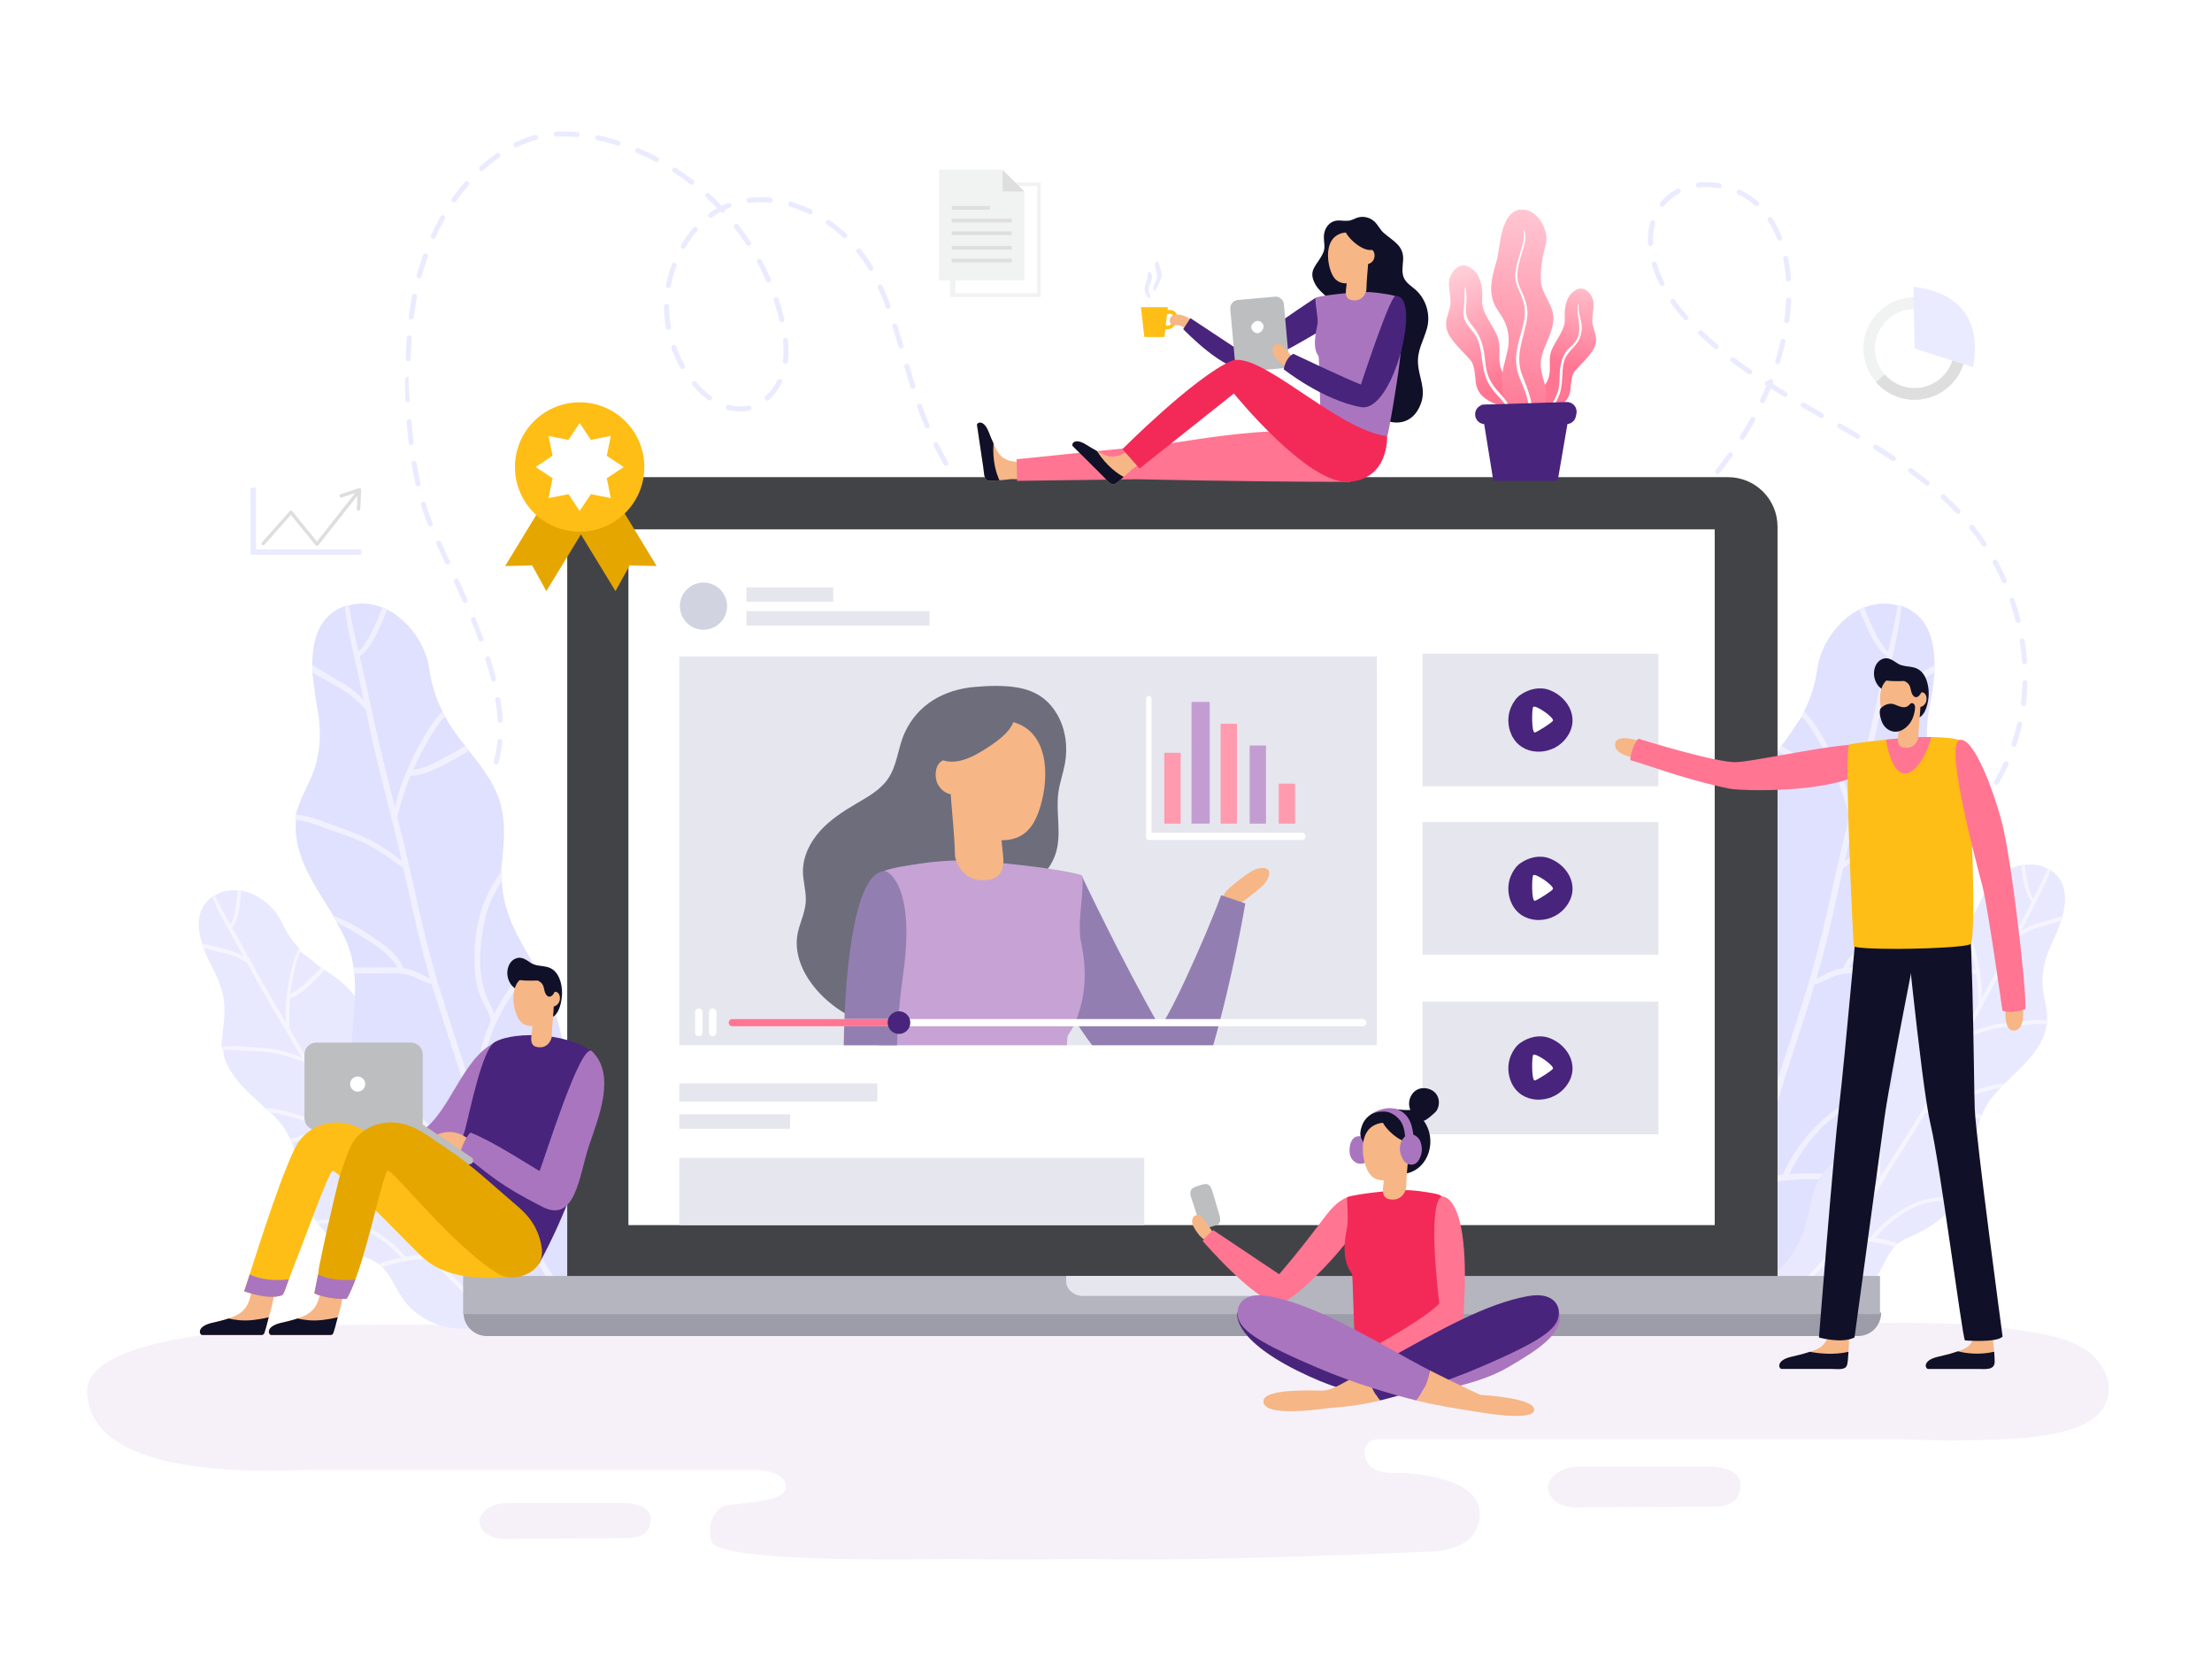 <?xml version="1.0" encoding="utf-8"?>
<!-- Generator: Adobe Illustrator 23.0.5, SVG Export Plug-In . SVG Version: 6.00 Build 0)  -->
<svg version="1.0" id="Layer_1" xmlns="http://www.w3.org/2000/svg" xmlns:xlink="http://www.w3.org/1999/xlink" x="0px" y="0px"
	 viewBox="0 0 600 450" style="enable-background:new 0 0 600 450;" xml:space="preserve">
<style type="text/css">
	.st0{fill:#EAEBFF;}
	.st1{fill:#F6F1F9;}
	.st2{fill:#E8E9FF;}
	.st3{fill:#FFFFFF;}
	.st4{fill:#F5F5FF;}
	.st5{fill:#E0E1FF;}
	.st6{fill:#F0F0FF;}
	.st7{fill:#424347;}
	.st8{fill:#E6E6EE;}
	.st9{fill:#6D6D7C;}
	.st10{fill:#F6B686;}
	.st11{fill:#937EB2;}
	.st12{fill:#C6A3D4;}
	.st13{fill:#48247C;}
	.st14{fill:#D2D3E1;}
	.st15{fill:#FF7592;}
	.st16{fill:#FF9AAF;}
	.st17{fill:#C39DD2;}
	.st18{fill:#9C9DA8;}
	.st19{fill:#B4B5BF;}
	.st20{filter:url(#Adobe_OpacityMaskFilter);}
	.st21{filter:url(#Adobe_OpacityMaskFilter_1_);}
	.st22{mask:url(#SVGID_1_);fill:url(#SVGID_2_);}
	.st23{fill:url(#SVGID_3_);}
	.st24{filter:url(#Adobe_OpacityMaskFilter_2_);}
	.st25{filter:url(#Adobe_OpacityMaskFilter_3_);}
	.st26{mask:url(#SVGID_4_);fill:url(#SVGID_5_);}
	.st27{fill:url(#SVGID_6_);}
	.st28{filter:url(#Adobe_OpacityMaskFilter_4_);}
	.st29{filter:url(#Adobe_OpacityMaskFilter_5_);}
	.st30{mask:url(#SVGID_7_);fill:url(#SVGID_8_);}
	.st31{fill:url(#SVGID_9_);}
	.st32{fill:#F1F2F2;}
	.st33{fill:#DEDEDE;}
	.st34{fill:#E6A600;}
	.st35{fill:#FEBE15;}
	.st36{fill:#101028;}
	.st37{fill:#AA75BF;}
	.st38{fill:#BCBEC0;}
	.st39{fill:#F32A58;}
</style>
<g>
	<g>
		<path class="st0" d="M516.59,235.38c-0.26,0-0.51-0.15-0.62-0.41c-0.15-0.34,0.01-0.74,0.35-0.89c1.7-0.74,3.38-1.58,5-2.52
			c0.32-0.19,0.74-0.08,0.92,0.25c0.19,0.32,0.08,0.74-0.25,0.92c-1.67,0.96-3.4,1.83-5.14,2.59
			C516.77,235.36,516.68,235.38,516.59,235.38z M526.42,229.71c-0.21,0-0.41-0.1-0.55-0.28c-0.22-0.3-0.16-0.72,0.15-0.95
			c1.49-1.1,2.95-2.29,4.34-3.56c0.28-0.25,0.7-0.23,0.96,0.04c0.25,0.28,0.23,0.7-0.04,0.96c-1.42,1.3-2.92,2.52-4.45,3.65
			C526.7,229.67,526.56,229.71,526.42,229.71z M120.39,224.27c-0.24,0-0.47-0.13-0.6-0.36c-0.18-0.33-0.06-0.74,0.27-0.92
			c1.7-0.92,3.27-1.93,4.68-3.02c0.3-0.23,0.72-0.17,0.95,0.12c0.23,0.3,0.17,0.72-0.12,0.95c-1.46,1.13-3.1,2.19-4.86,3.14
			C120.61,224.24,120.5,224.27,120.39,224.27z M534.81,222.07c-0.16,0-0.32-0.06-0.45-0.17c-0.28-0.25-0.3-0.68-0.05-0.96
			c1.24-1.39,2.43-2.86,3.53-4.37c0.22-0.3,0.64-0.37,0.95-0.15c0.3,0.22,0.37,0.64,0.15,0.95c-1.13,1.55-2.35,3.05-3.62,4.47
			C535.19,222,535,222.07,534.81,222.07z M129.29,217.3c-0.16,0-0.31-0.05-0.44-0.16c-0.28-0.24-0.31-0.67-0.07-0.95
			c1.21-1.4,2.26-2.94,3.12-4.55c0.18-0.33,0.59-0.46,0.92-0.28c0.33,0.18,0.46,0.59,0.28,0.92c-0.91,1.71-2.01,3.32-3.29,4.8
			C129.67,217.22,129.48,217.3,129.29,217.3z M541.51,212.9c-0.12,0-0.23-0.03-0.34-0.09c-0.32-0.19-0.43-0.6-0.24-0.93
			c0.95-1.61,1.82-3.29,2.6-4.98c0.16-0.34,0.56-0.49,0.9-0.33c0.34,0.16,0.49,0.56,0.33,0.9c-0.8,1.73-1.7,3.45-2.67,5.1
			C541.96,212.78,541.74,212.9,541.51,212.9z M134.59,207.36c-0.06,0-0.12-0.01-0.18-0.02c-0.36-0.1-0.57-0.47-0.47-0.83
			c0.48-1.72,0.81-3.56,0.97-5.47c0.03-0.37,0.36-0.65,0.73-0.61c0.37,0.03,0.65,0.36,0.61,0.73c-0.18,1.99-0.52,3.91-1.02,5.71
			C135.16,207.16,134.89,207.36,134.59,207.36z M546.26,202.59c-0.07,0-0.15-0.01-0.22-0.04c-0.35-0.12-0.54-0.51-0.42-0.86
			c0.61-1.77,1.13-3.59,1.56-5.39c0.08-0.36,0.45-0.59,0.81-0.51c0.36,0.08,0.59,0.45,0.51,0.81c-0.43,1.85-0.97,3.71-1.59,5.53
			C546.81,202.42,546.54,202.59,546.26,202.59z M135.67,196.09c-0.36,0-0.66-0.28-0.68-0.64c-0.1-1.77-0.31-3.65-0.62-5.58
			c-0.06-0.37,0.19-0.72,0.56-0.78c0.37-0.06,0.72,0.19,0.78,0.56c0.32,1.97,0.54,3.9,0.64,5.72c0.02,0.37-0.27,0.69-0.64,0.71
			C135.69,196.09,135.68,196.09,135.67,196.09z M548.84,191.54c-0.03,0-0.06,0-0.09-0.01c-0.37-0.05-0.63-0.39-0.59-0.76
			c0.23-1.84,0.38-3.73,0.43-5.6c0.01-0.37,0.32-0.68,0.7-0.66c0.37,0.01,0.67,0.32,0.66,0.7c-0.05,1.92-0.2,3.85-0.44,5.73
			C549.47,191.29,549.18,191.54,548.84,191.54z M133.87,184.87c-0.3,0-0.58-0.21-0.66-0.51c-0.43-1.73-0.95-3.56-1.55-5.43
			c-0.11-0.36,0.08-0.74,0.44-0.85c0.36-0.11,0.74,0.08,0.85,0.44c0.6,1.9,1.13,3.75,1.57,5.51c0.09,0.36-0.13,0.73-0.49,0.82
			C133.98,184.87,133.93,184.87,133.87,184.87z M549.17,180.19c-0.35,0-0.65-0.27-0.68-0.63c-0.12-1.85-0.33-3.73-0.63-5.59
			c-0.06-0.37,0.19-0.72,0.56-0.77c0.37-0.06,0.72,0.19,0.77,0.56c0.3,1.89,0.52,3.82,0.64,5.71c0.02,0.37-0.26,0.7-0.63,0.72
			C549.2,180.19,549.18,180.19,549.17,180.19z M362.74,179.06c-1.95,0-3.87,0.1-5.7,0.06c-0.37-0.01-0.67-0.16-0.66-0.54
			c0.01-0.37,0.31-0.51,0.68-0.51c1.84,0,3.75-0.03,5.69-0.02c0.37,0,0.68,0.13,0.68,0.5C363.42,178.93,363.12,179.06,362.74,179.06
			z M368.43,179.06c-0.37,0-0.67-0.19-0.68-0.56c-0.01-0.37,0.29-0.63,0.67-0.63c1.78-0.03,3.66-0.04,5.59-0.09l0.09,0.01
			c0.38-0.01,0.69,0.29,0.7,0.66c0.01,0.37-0.28,0.69-0.66,0.7l-0.09-0.11c-1.93,0.05-3.82,0.01-5.61,0.01
			C368.44,179.06,368.43,179.06,368.43,179.06z M351.38,179.06c-0.01,0-0.02,0-0.03,0c-1.94-0.09-3.85-0.2-5.69-0.34
			c-0.37-0.03-0.65-0.35-0.63-0.72c0.03-0.37,0.35-0.65,0.72-0.63c1.83,0.13,3.73,0.25,5.66,0.34c0.37,0.02,0.66,0.33,0.65,0.71
			C352.04,178.78,351.74,179.06,351.38,179.06z M379.79,178.86c-0.35,0-0.65-0.27-0.67-0.62c-0.03-0.37,0.25-0.7,0.62-0.73
			c1.89-0.15,3.77-0.36,5.61-0.61c0.37-0.05,0.71,0.21,0.76,0.58c0.05,0.37-0.21,0.71-0.58,0.76c-1.86,0.26-3.78,0.46-5.69,0.62
			C379.83,178.86,379.81,178.86,379.79,178.86z M340.04,178.22c-0.02,0-0.05,0-0.07,0c-1.92-0.2-3.83-0.44-5.67-0.7
			c-0.37-0.05-0.63-0.39-0.58-0.76c0.05-0.37,0.39-0.63,0.77-0.58c1.82,0.26,3.71,0.49,5.62,0.69c0.37,0.04,0.64,0.37,0.6,0.74
			C340.67,177.96,340.38,178.22,340.04,178.22z M391.04,177.31c-0.32,0-0.6-0.22-0.66-0.55c-0.07-0.37,0.17-0.72,0.53-0.8
			c1.84-0.36,3.69-0.79,5.5-1.26c0.36-0.09,0.73,0.12,0.83,0.48c0.09,0.36-0.12,0.73-0.48,0.83c-1.83,0.48-3.71,0.91-5.58,1.28
			C391.13,177.3,391.09,177.31,391.04,177.31z M328.78,176.62c-0.04,0-0.08,0-0.12-0.01c-1.89-0.35-3.78-0.73-5.6-1.15
			c-0.36-0.08-0.59-0.45-0.51-0.81c0.08-0.36,0.45-0.59,0.81-0.51c1.8,0.41,3.66,0.79,5.54,1.13c0.37,0.07,0.61,0.42,0.54,0.79
			C329.39,176.39,329.11,176.62,328.78,176.62z M402.03,174.42c-0.28,0-0.55-0.18-0.64-0.47c-0.12-0.36,0.08-0.74,0.43-0.85
			c1.77-0.58,3.55-1.23,5.31-1.92c0.35-0.14,0.74,0.03,0.88,0.38c0.14,0.35-0.03,0.74-0.38,0.88c-1.78,0.7-3.59,1.36-5.38,1.95
			C402.18,174.41,402.1,174.42,402.03,174.42z M317.7,174.08c-0.06,0-0.12-0.01-0.18-0.02c-1.85-0.52-3.69-1.08-5.47-1.68
			c-0.35-0.12-0.55-0.5-0.43-0.86c0.12-0.35,0.5-0.54,0.86-0.43c1.76,0.59,3.57,1.15,5.4,1.66c0.36,0.1,0.57,0.47,0.47,0.83
			C318.27,173.88,318,174.08,317.7,174.08z M130.46,174.03c-0.28,0-0.53-0.17-0.63-0.44c-0.62-1.68-1.32-3.45-2.07-5.28
			c-0.14-0.35,0.02-0.74,0.37-0.88c0.35-0.14,0.74,0.02,0.88,0.37c0.76,1.84,1.46,3.63,2.09,5.32c0.13,0.35-0.05,0.74-0.4,0.87
			C130.61,174.01,130.54,174.03,130.46,174.03z M306.93,170.45c-0.08,0-0.17-0.02-0.25-0.05c-1.76-0.7-3.53-1.47-5.25-2.28
			c-0.34-0.16-0.48-0.56-0.32-0.9c0.16-0.34,0.56-0.48,0.9-0.32c1.7,0.8,3.44,1.56,5.18,2.25c0.35,0.14,0.52,0.53,0.38,0.88
			C307.45,170.29,307.2,170.45,306.93,170.45z M412.6,170.24c-0.26,0-0.5-0.15-0.61-0.39c-0.16-0.34-0.01-0.74,0.33-0.9
			c1.67-0.77,3.37-1.61,5.06-2.5c0.33-0.17,0.74-0.05,0.91,0.28c0.17,0.33,0.05,0.74-0.28,0.91c-1.71,0.9-3.43,1.75-5.12,2.53
			C412.79,170.22,412.69,170.24,412.6,170.24z M547.4,168.97c-0.3,0-0.58-0.21-0.66-0.51c-0.45-1.81-0.99-3.62-1.6-5.39
			c-0.12-0.35,0.07-0.74,0.42-0.86c0.35-0.12,0.74,0.07,0.86,0.42c0.62,1.81,1.18,3.66,1.64,5.5c0.09,0.36-0.13,0.73-0.49,0.82
			C547.51,168.96,547.45,168.97,547.4,168.97z M296.64,165.62c-0.11,0-0.22-0.03-0.32-0.08c-1.67-0.9-3.33-1.87-4.95-2.87
			c-0.32-0.2-0.42-0.61-0.22-0.93c0.2-0.32,0.61-0.42,0.93-0.22c1.6,0.99,3.24,1.94,4.88,2.83c0.33,0.18,0.45,0.59,0.27,0.92
			C297.12,165.49,296.89,165.62,296.64,165.62z M422.65,164.96c-0.23,0-0.46-0.12-0.58-0.33c-0.19-0.32-0.08-0.74,0.24-0.93
			c1.58-0.92,3.2-1.92,4.82-2.96c0.32-0.2,0.73-0.11,0.94,0.2c0.2,0.31,0.11,0.73-0.2,0.93c-1.64,1.05-3.27,2.05-4.87,2.99
			C422.89,164.93,422.77,164.96,422.65,164.96z M126.14,163.5c-0.26,0-0.51-0.15-0.62-0.4c-0.69-1.57-1.46-3.26-2.34-5.17
			c-0.16-0.34-0.01-0.74,0.33-0.9c0.34-0.16,0.74-0.01,0.9,0.33c0.89,1.92,1.66,3.62,2.35,5.19c0.15,0.34,0,0.74-0.35,0.89
			C126.33,163.48,126.23,163.5,126.14,163.5z M286.98,159.64c-0.13,0-0.27-0.04-0.39-0.12c-1.55-1.09-3.1-2.23-4.6-3.41
			c-0.29-0.23-0.35-0.66-0.11-0.95c0.23-0.29,0.66-0.35,0.95-0.11c1.48,1.16,3,2.29,4.54,3.36c0.31,0.21,0.38,0.64,0.17,0.94
			C287.4,159.54,287.19,159.64,286.98,159.64z M432.23,158.84c-0.22,0-0.43-0.1-0.56-0.29c-0.21-0.31-0.13-0.73,0.17-0.94
			c1.49-1.03,3.05-2.13,4.62-3.28c0.3-0.22,0.73-0.15,0.95,0.15c0.22,0.3,0.15,0.73-0.15,0.95c-1.58,1.15-3.15,2.27-4.65,3.3
			C432.5,158.8,432.36,158.84,432.23,158.84z M543.69,158.23c-0.26,0-0.51-0.15-0.62-0.4c-0.76-1.71-1.6-3.4-2.5-5.04
			c-0.18-0.33-0.06-0.74,0.27-0.92c0.33-0.18,0.74-0.06,0.92,0.27c0.92,1.67,1.78,3.4,2.55,5.14c0.15,0.34,0,0.74-0.34,0.89
			C543.88,158.22,543.78,158.23,543.69,158.23z M121.39,153.16c-0.25,0-0.5-0.14-0.61-0.39c-0.87-1.86-1.65-3.54-2.4-5.17
			c-0.16-0.34-0.01-0.74,0.33-0.9c0.34-0.15,0.74-0.01,0.9,0.33c0.74,1.63,1.52,3.3,2.39,5.16c0.16,0.34,0.01,0.74-0.33,0.9
			C121.58,153.14,121.49,153.16,121.39,153.16z M278.04,152.63c-0.16,0-0.32-0.06-0.45-0.17c-1.43-1.25-2.84-2.56-4.2-3.89
			c-0.27-0.26-0.27-0.69-0.01-0.96c0.26-0.27,0.69-0.27,0.96-0.01c1.34,1.31,2.73,2.61,4.14,3.84c0.28,0.25,0.31,0.67,0.06,0.96
			C278.41,152.55,278.22,152.63,278.04,152.63z M441.42,152.14c-0.2,0-0.4-0.09-0.54-0.27c-0.23-0.3-0.17-0.72,0.13-0.95
			c0.28-0.22,0.57-0.44,0.85-0.65c1.21-0.93,2.42-1.89,3.59-2.85c0.29-0.24,0.72-0.19,0.95,0.1c0.24,0.29,0.19,0.72-0.1,0.95
			c-1.18,0.97-2.4,1.94-3.63,2.88c-0.29,0.22-0.57,0.44-0.86,0.66C441.71,152.1,441.56,152.14,441.42,152.14z M538.21,148.29
			c-0.22,0-0.43-0.11-0.56-0.3c-1.04-1.56-2.16-3.08-3.33-4.54c-0.23-0.29-0.19-0.72,0.1-0.95c0.29-0.23,0.72-0.19,0.95,0.1
			c1.19,1.48,2.33,3.04,3.4,4.63c0.21,0.31,0.12,0.73-0.19,0.94C538.47,148.25,538.34,148.29,538.21,148.29z M450.21,144.94
			c-0.19,0-0.37-0.08-0.51-0.23c-0.25-0.28-0.22-0.71,0.06-0.96c1.42-1.25,2.82-2.54,4.17-3.83c0.27-0.26,0.7-0.25,0.96,0.02
			c0.26,0.27,0.25,0.7-0.02,0.96c-1.36,1.3-2.78,2.6-4.21,3.86C450.53,144.89,450.37,144.94,450.21,144.94z M269.92,144.67
			c-0.18,0-0.37-0.07-0.5-0.22c-1.28-1.4-2.54-2.86-3.74-4.33c-0.24-0.29-0.19-0.72,0.1-0.95c0.29-0.24,0.72-0.19,0.95,0.1
			c1.19,1.45,2.43,2.89,3.7,4.27c0.25,0.28,0.23,0.7-0.04,0.96C270.24,144.61,270.08,144.67,269.92,144.67z M116.71,142.79
			c-0.27,0-0.52-0.16-0.63-0.42c-0.69-1.68-1.33-3.51-1.91-5.42c-0.11-0.36,0.09-0.74,0.45-0.84c0.36-0.11,0.74,0.09,0.84,0.45
			c0.57,1.87,1.2,3.66,1.87,5.3c0.14,0.35-0.02,0.74-0.37,0.88C116.89,142.77,116.8,142.79,116.71,142.79z M531.11,139.42
			c-0.18,0-0.36-0.07-0.49-0.21c-1.26-1.33-2.61-2.66-4.02-3.95c-0.28-0.25-0.29-0.68-0.04-0.96c0.25-0.28,0.68-0.29,0.96-0.04
			c1.43,1.31,2.81,2.66,4.09,4.01c0.26,0.27,0.24,0.7-0.03,0.96C531.44,139.36,531.28,139.42,531.11,139.42z M458.43,137.08
			c-0.17,0-0.34-0.06-0.47-0.19c-0.27-0.26-0.28-0.69-0.02-0.96c1.32-1.37,2.61-2.77,3.83-4.16c0.25-0.28,0.67-0.31,0.96-0.06
			c0.28,0.25,0.31,0.67,0.06,0.96c-1.24,1.41-2.54,2.82-3.87,4.2C458.79,137.01,458.61,137.08,458.43,137.08z M262.72,135.88
			c-0.21,0-0.41-0.1-0.55-0.28c-1.12-1.54-2.21-3.12-3.24-4.71c-0.2-0.31-0.11-0.73,0.2-0.94c0.31-0.2,0.73-0.11,0.94,0.2
			c1.02,1.57,2.1,3.14,3.2,4.65c0.22,0.3,0.15,0.73-0.15,0.95C263,135.83,262.86,135.88,262.72,135.88z M113.38,131.93
			c-0.31,0-0.59-0.21-0.66-0.53c-0.4-1.79-0.77-3.68-1.09-5.62c-0.06-0.37,0.19-0.72,0.56-0.78c0.37-0.06,0.72,0.19,0.78,0.56
			c0.32,1.91,0.68,3.78,1.08,5.54c0.08,0.36-0.15,0.73-0.51,0.81C113.48,131.92,113.43,131.93,113.38,131.93z M522.74,131.74
			c-0.15,0-0.3-0.05-0.43-0.15c-1.41-1.14-2.92-2.29-4.49-3.43c-0.3-0.22-0.37-0.64-0.15-0.95c0.22-0.3,0.64-0.37,0.95-0.15
			c1.59,1.15,3.12,2.32,4.54,3.47c0.29,0.23,0.34,0.66,0.1,0.95C523.14,131.65,522.94,131.74,522.74,131.74z M465.94,128.55
			c-0.15,0-0.3-0.05-0.42-0.15c-0.29-0.23-0.34-0.66-0.11-0.95c1.18-1.48,2.33-3,3.41-4.5c0.22-0.3,0.64-0.37,0.94-0.16
			c0.3,0.22,0.37,0.64,0.16,0.94c-1.09,1.52-2.26,3.06-3.46,4.56C466.34,128.46,466.14,128.55,465.94,128.55z M256.54,126.34
			c-0.24,0-0.46-0.12-0.59-0.34c-0.94-1.66-1.85-3.35-2.69-5.05c-0.17-0.33-0.03-0.74,0.3-0.91c0.33-0.17,0.74-0.03,0.91,0.3
			c0.83,1.67,1.73,3.35,2.66,4.98c0.19,0.32,0.07,0.74-0.25,0.92C256.77,126.31,256.65,126.34,256.54,126.34z M513.56,125.05
			c-0.13,0-0.26-0.04-0.37-0.11c-1.51-1-3.07-2-4.77-3.06c-0.32-0.2-0.42-0.61-0.22-0.93c0.2-0.32,0.61-0.42,0.93-0.22
			c1.72,1.06,3.29,2.07,4.81,3.08c0.31,0.21,0.4,0.63,0.19,0.94C513.99,124.94,513.78,125.05,513.56,125.05z M111.51,120.71
			c-0.34,0-0.63-0.25-0.67-0.6c-0.21-1.85-0.39-3.76-0.53-5.69c-0.03-0.37,0.25-0.7,0.63-0.72c0.37-0.03,0.7,0.25,0.72,0.63
			c0.14,1.91,0.32,3.81,0.53,5.63c0.04,0.37-0.22,0.71-0.59,0.75C111.56,120.71,111.54,120.71,111.51,120.71z M472.56,119.3
			c-0.12,0-0.25-0.03-0.36-0.11c-0.32-0.2-0.41-0.62-0.21-0.93c1.02-1.6,1.99-3.23,2.89-4.85c0.18-0.33,0.59-0.45,0.92-0.26
			c0.33,0.18,0.44,0.59,0.26,0.92c-0.91,1.64-1.9,3.3-2.93,4.92C473.01,119.19,472.79,119.3,472.56,119.3z M503.9,119.04
			c-0.12,0-0.24-0.03-0.34-0.09c-1.46-0.86-3.02-1.77-4.91-2.85c-0.32-0.19-0.44-0.6-0.25-0.92c0.19-0.32,0.6-0.44,0.92-0.25
			c1.9,1.09,3.46,2,4.92,2.86c0.32,0.19,0.43,0.61,0.24,0.93C504.36,118.92,504.13,119.04,503.9,119.04z M251.48,116.16
			c-0.26,0-0.51-0.15-0.62-0.41c-0.62-1.45-1.21-2.94-1.75-4.41c-0.11-0.31-0.23-0.61-0.34-0.92c-0.13-0.35,0.06-0.74,0.41-0.87
			c0.35-0.13,0.74,0.06,0.87,0.41c0.11,0.3,0.22,0.61,0.33,0.91c0.54,1.45,1.12,2.91,1.73,4.35c0.15,0.34-0.01,0.74-0.36,0.89
			C251.66,116.14,251.57,116.16,251.48,116.16z M494.05,113.36c-0.11,0-0.23-0.03-0.33-0.09c-1.65-0.94-3.3-1.88-4.94-2.83
			c-0.32-0.19-0.43-0.6-0.25-0.92c0.19-0.32,0.6-0.43,0.92-0.25c1.64,0.95,3.28,1.89,4.93,2.83c0.32,0.19,0.44,0.6,0.25,0.92
			C494.51,113.23,494.28,113.36,494.05,113.36z M200.73,111.63c-1.11,0-2.25-0.16-3.38-0.49c-0.36-0.1-0.57-0.48-0.47-0.84
			c0.1-0.36,0.48-0.57,0.84-0.47c1.58,0.45,3.14,0.55,4.64,0.3c0.21-0.04,0.43-0.08,0.64-0.13c0.36-0.09,0.73,0.14,0.82,0.5
			c0.09,0.36-0.14,0.73-0.5,0.82c-0.24,0.06-0.49,0.11-0.73,0.15C201.98,111.58,201.35,111.63,200.73,111.63z M110.68,109.09
			c-0.36,0-0.69-0.15-0.71-0.51c-0.06-1.77-0.12-3.45-0.12-5.25v-0.33c0-0.37,0.36-0.81,0.74-0.81c0.37,0,0.25,0.44,0.25,0.81v0.32
			c0,1.78,0.25,3.44,0.31,5.2c0.01,0.37-0.08,0.56-0.45,0.56C110.68,109.09,110.69,109.09,110.68,109.09z M478.07,109.36
			c-0.1,0-0.2-0.02-0.29-0.07c-0.34-0.16-0.48-0.56-0.32-0.9c0.59-1.24,1.14-2.5,1.66-3.75c-0.04-0.02-0.08-0.05-0.11-0.07
			c-0.32-0.2-0.41-0.62-0.21-0.93c0.18-0.28,0.54-0.39,0.84-0.26c0.02-0.05,0.04-0.1,0.06-0.15c0.14-0.35,0.53-0.52,0.88-0.38
			c0.35,0.14,0.52,0.53,0.39,0.88c-0.05,0.13-0.1,0.26-0.15,0.39c1.18,0.74,2.42,1.49,3.76,2.29c0.32,0.19,0.43,0.61,0.23,0.93
			c-0.19,0.32-0.61,0.43-0.93,0.23c-1.27-0.76-2.45-1.48-3.58-2.18c-0.5,1.2-1.04,2.41-1.6,3.6
			C478.57,109.22,478.32,109.36,478.07,109.36z M208.1,108.67c-0.19,0-0.37-0.08-0.5-0.22c-0.25-0.28-0.23-0.71,0.05-0.96
			c1.29-1.17,2.41-2.67,3.21-4.33c0.16-0.34,0.57-0.48,0.9-0.31c0.34,0.16,0.48,0.57,0.31,0.9c-0.88,1.82-2.1,3.46-3.52,4.75
			C208.43,108.61,208.27,108.67,208.1,108.67z M192.49,108.63c-0.14,0-0.28-0.04-0.4-0.13c-1.52-1.1-2.95-2.45-4.25-3.99
			c-0.23-0.27-0.22-0.67,0.03-0.92c0.26-0.26,0.69-0.26,0.96,0c0.02,0.02,0.04,0.04,0.05,0.06c1.22,1.45,2.57,2.72,4,3.76
			c0.3,0.22,0.37,0.64,0.15,0.95C192.9,108.53,192.69,108.63,192.49,108.63z M247.61,105.47c-0.29,0-0.56-0.19-0.65-0.47
			c-0.62-1.98-1.2-3.96-1.64-5.46c-0.1-0.36,0.1-0.73,0.46-0.84c0.36-0.1,0.73,0.1,0.84,0.46c0.44,1.5,1.01,3.47,1.63,5.43
			c0.11,0.36-0.09,0.74-0.44,0.85C247.74,105.46,247.67,105.47,247.61,105.47z M474.61,101.56c-0.13,0-0.26-0.04-0.38-0.12
			c-1.63-1.11-3.19-2.23-4.65-3.32c-0.3-0.22-0.36-0.65-0.14-0.95c0.22-0.3,0.65-0.36,0.95-0.14c1.44,1.08,2.99,2.18,4.6,3.28
			c0.31,0.21,0.39,0.63,0.18,0.94C475.04,101.45,474.83,101.56,474.61,101.56z M185.12,100.07c-0.24,0-0.46-0.12-0.59-0.34
			c-0.95-1.67-1.76-3.44-2.41-5.27c-0.13-0.35,0.06-0.74,0.41-0.87c0.35-0.13,0.74,0.06,0.87,0.41c0.63,1.75,1.41,3.46,2.32,5.06
			c0.18,0.32,0.07,0.74-0.25,0.92C185.35,100.04,185.23,100.07,185.12,100.07z M482.19,98.77c-0.07,0-0.13-0.01-0.2-0.03
			c-0.36-0.11-0.56-0.49-0.45-0.85c0.55-1.8,1.04-3.63,1.44-5.44c0.08-0.36,0.44-0.6,0.81-0.51c0.36,0.08,0.59,0.44,0.51,0.81
			c-0.41,1.84-0.9,3.71-1.47,5.54C482.75,98.59,482.48,98.77,482.19,98.77z M213.03,98.69c-0.03,0-0.06,0-0.08-0.01
			c-0.37-0.05-0.63-0.38-0.59-0.76c0.11-0.88,0.17-1.82,0.17-2.77c0-0.88-0.05-1.8-0.14-2.75c-0.04-0.37,0.24-0.7,0.61-0.74
			c0.37-0.04,0.7,0.24,0.74,0.61c0.1,0.99,0.15,1.96,0.15,2.89c0,1.01-0.06,2-0.18,2.94C213.65,98.44,213.36,98.69,213.03,98.69z
			 M110.7,98c-0.01,0-0.02,0-0.03,0c-0.37-0.01-0.66-0.33-0.65-0.7c0.07-1.92,0.18-3.84,0.32-5.7c0.03-0.37,0.35-0.65,0.73-0.62
			c0.37,0.03,0.65,0.35,0.62,0.73c-0.14,1.85-0.25,3.75-0.32,5.65C111.36,97.71,111.06,98,110.7,98z M465.52,94.73
			c-0.15,0-0.31-0.05-0.43-0.16c-1.49-1.25-2.93-2.53-4.27-3.81c-0.27-0.26-0.28-0.69-0.02-0.96c0.26-0.27,0.69-0.28,0.96-0.02
			c1.32,1.26,2.74,2.52,4.21,3.75c0.29,0.24,0.32,0.67,0.08,0.95C465.91,94.65,465.72,94.73,465.52,94.73z M244.39,94.57
			c-0.29,0-0.56-0.19-0.65-0.49c-0.64-2.18-1.14-3.85-1.65-5.43c-0.11-0.36,0.08-0.74,0.44-0.85c0.36-0.11,0.74,0.08,0.85,0.44
			c0.5,1.59,1.01,3.27,1.65,5.46c0.1,0.36-0.1,0.73-0.46,0.84C244.52,94.56,244.45,94.57,244.39,94.57z M181.3,89.42
			c-0.32,0-0.61-0.23-0.67-0.56c-0.33-1.91-0.5-3.85-0.5-5.77c0-0.37,0.3-0.68,0.68-0.68c0.37,0,0.68,0.3,0.68,0.67
			c0,1.84,0.16,3.71,0.48,5.54c0.06,0.37-0.18,0.72-0.55,0.78C181.38,89.42,181.34,89.42,181.3,89.42z M484.65,87.69
			c-0.03,0-0.06,0-0.09-0.01c-0.37-0.05-0.63-0.39-0.58-0.76c0.14-1.02,0.26-2.06,0.35-3.09c0.08-0.83,0.13-1.68,0.17-2.5
			c0.02-0.37,0.32-0.67,0.71-0.65c0.37,0.02,0.66,0.33,0.65,0.71c-0.04,0.85-0.1,1.71-0.17,2.57c-0.1,1.05-0.22,2.11-0.36,3.16
			C485.27,87.44,484.98,87.69,484.65,87.69z M212.08,87.41c-0.31,0-0.59-0.21-0.66-0.52l-0.04-0.17c-0.42-1.75-0.92-3.51-1.5-5.24
			c-0.12-0.35,0.07-0.74,0.43-0.86c0.35-0.12,0.74,0.07,0.86,0.43c0.59,1.76,1.11,3.56,1.54,5.35l0.04,0.17
			c0.09,0.36-0.14,0.73-0.5,0.81C212.19,87.41,212.13,87.41,212.08,87.41z M457.32,86.88c-0.18,0-0.37-0.08-0.5-0.22
			c-0.36-0.4-0.72-0.81-1.07-1.21c-0.89-1.03-1.75-2.14-2.55-3.28c-0.21-0.31-0.14-0.73,0.17-0.94c0.31-0.21,0.73-0.14,0.94,0.17
			c0.77,1.1,1.6,2.17,2.46,3.17c0.35,0.4,0.7,0.8,1.05,1.19c0.25,0.28,0.23,0.71-0.05,0.96C457.64,86.83,457.48,86.88,457.32,86.88z
			 M111.56,86.67c-0.03,0-0.05,0-0.08,0c-0.37-0.04-0.64-0.38-0.59-0.75c0.23-1.9,0.52-3.8,0.88-5.66c0.07-0.37,0.42-0.61,0.79-0.54
			c0.37,0.07,0.61,0.43,0.54,0.79c-0.35,1.83-0.64,3.7-0.87,5.57C112.19,86.41,111.9,86.67,111.56,86.67z M240.91,83.75
			c-0.28,0-0.53-0.17-0.64-0.44c-0.69-1.88-1.39-3.59-2.12-5.23c-0.15-0.34,0-0.74,0.34-0.89c0.34-0.15,0.74,0,0.89,0.34
			c0.74,1.67,1.45,3.4,2.15,5.31c0.13,0.35-0.05,0.74-0.4,0.87C241.06,83.73,240.98,83.75,240.91,83.75z M181.32,78.11
			c-0.04,0-0.08,0-0.12-0.01c-0.37-0.07-0.61-0.42-0.54-0.79c0.28-1.52,0.68-3.02,1.18-4.46c0.13-0.38,0.27-0.75,0.41-1.12
			c0.13-0.35,0.52-0.52,0.87-0.39c0.35,0.13,0.52,0.52,0.39,0.87c-0.14,0.36-0.27,0.72-0.4,1.09c-0.48,1.37-0.86,2.8-1.13,4.26
			C181.92,77.88,181.64,78.11,181.32,78.11z M450.83,77.58c-0.25,0-0.49-0.14-0.61-0.37c-0.9-1.8-1.62-3.61-2.15-5.38
			c-0.11-0.36,0.1-0.74,0.46-0.84c0.36-0.11,0.74,0.1,0.84,0.46c0.51,1.7,1.2,3.44,2.06,5.16c0.17,0.33,0.03,0.74-0.3,0.91
			C451.04,77.56,450.93,77.58,450.83,77.58z M208.48,76.65c-0.26,0-0.51-0.15-0.62-0.41c-0.75-1.7-1.58-3.4-2.48-5.05
			c-0.18-0.33-0.06-0.74,0.27-0.92c0.33-0.18,0.74-0.06,0.92,0.27c0.92,1.68,1.77,3.42,2.53,5.16c0.15,0.34-0.01,0.74-0.35,0.89
			C208.66,76.63,208.57,76.65,208.48,76.65z M485.11,76.35c-0.35,0-0.65-0.27-0.67-0.63c-0.13-1.92-0.39-3.78-0.76-5.54
			c-0.08-0.37,0.16-0.72,0.52-0.8c0.37-0.08,0.72,0.16,0.8,0.52c0.38,1.82,0.64,3.74,0.78,5.72c0.03,0.37-0.26,0.7-0.63,0.72
			C485.14,76.35,485.12,76.35,485.11,76.35z M113.71,75.51c-0.06,0-0.12-0.01-0.18-0.02c-0.36-0.1-0.57-0.47-0.48-0.83
			c0.5-1.86,1.07-3.7,1.7-5.48c0.12-0.35,0.51-0.54,0.86-0.41c0.35,0.12,0.54,0.51,0.41,0.86c-0.62,1.74-1.18,3.55-1.67,5.38
			C114.28,75.31,114.01,75.51,113.71,75.51z M236.2,73.41c-0.23,0-0.46-0.12-0.58-0.33c-0.94-1.59-2.01-3.14-3.18-4.59
			c-0.23-0.29-0.19-0.72,0.1-0.95c0.29-0.23,0.72-0.19,0.95,0.1c1.21,1.5,2.32,3.1,3.29,4.75c0.19,0.32,0.08,0.74-0.24,0.93
			C236.44,73.38,236.32,73.41,236.2,73.41z M185.29,67.51c-0.11,0-0.23-0.03-0.34-0.09c-0.32-0.19-0.44-0.6-0.25-0.92
			c1-1.74,2.12-3.33,3.35-4.74c0.25-0.28,0.67-0.31,0.95-0.07c0.28,0.25,0.31,0.67,0.07,0.95c-1.17,1.34-2.25,2.87-3.2,4.53
			C185.75,67.39,185.52,67.51,185.29,67.51z M447.72,66.72c-0.36,0-0.66-0.28-0.68-0.64c-0.02-0.36-0.03-0.72-0.03-1.07
			c0-1.68,0.22-3.28,0.64-4.78c0.1-0.36,0.48-0.57,0.84-0.46c0.36,0.1,0.57,0.48,0.46,0.84c-0.39,1.37-0.59,2.85-0.59,4.4
			c0,0.33,0.01,0.67,0.03,1c0.02,0.37-0.27,0.69-0.64,0.71C447.74,66.72,447.73,66.72,447.72,66.72z M203.05,66.67
			c-0.22,0-0.44-0.11-0.57-0.3c-1.03-1.56-2.14-3.09-3.29-4.56c-0.23-0.29-0.18-0.72,0.11-0.95c0.29-0.23,0.72-0.18,0.95,0.11
			c1.18,1.5,2.31,3.07,3.36,4.65c0.21,0.31,0.12,0.73-0.19,0.94C203.3,66.64,203.17,66.67,203.05,66.67z M482.73,65.27
			c-0.27,0-0.53-0.16-0.63-0.43c-0.7-1.77-1.55-3.43-2.54-4.92c-0.21-0.31-0.12-0.73,0.19-0.94c0.31-0.21,0.73-0.12,0.94,0.19
			c1.04,1.57,1.93,3.31,2.67,5.17c0.14,0.35-0.03,0.74-0.38,0.88C482.89,65.26,482.81,65.27,482.73,65.27z M117.51,64.8
			c-0.09,0-0.19-0.02-0.28-0.06c-0.34-0.15-0.49-0.55-0.34-0.9c0.8-1.76,1.67-3.49,2.59-5.13c0.18-0.33,0.6-0.44,0.92-0.26
			c0.33,0.18,0.44,0.6,0.26,0.92c-0.91,1.6-1.76,3.29-2.54,5.02C118.02,64.65,117.77,64.8,117.51,64.8z M229.1,64.58
			c-0.17,0-0.33-0.06-0.46-0.18c-1.36-1.27-2.83-2.45-4.34-3.51c-0.31-0.21-0.38-0.63-0.17-0.94c0.21-0.31,0.63-0.38,0.94-0.17
			c1.57,1.09,3.08,2.31,4.49,3.63c0.27,0.26,0.29,0.68,0.03,0.96C229.46,64.51,229.28,64.58,229.1,64.58z M192.75,59.06
			c-0.21,0-0.42-0.1-0.55-0.28c-0.22-0.3-0.15-0.73,0.16-0.94c0.69-0.5,1.41-0.95,2.15-1.37c-0.97-1-1.97-1.97-2.98-2.9
			c-0.28-0.25-0.3-0.68-0.04-0.96c0.25-0.28,0.68-0.3,0.96-0.04c1.14,1.04,2.25,2.13,3.32,3.24c0.57-0.27,1.15-0.52,1.74-0.75
			c0.35-0.13,0.74,0.04,0.87,0.39c0.13,0.35-0.04,0.74-0.39,0.87c-0.44,0.17-0.88,0.35-1.31,0.55c0.07,0.24,0,0.5-0.19,0.68
			c-0.27,0.25-0.7,0.24-0.96-0.03c-0.02-0.02-0.03-0.03-0.05-0.05c-0.81,0.43-1.58,0.92-2.33,1.45
			C193.03,59.01,192.89,59.06,192.75,59.06z M219.78,58.14c-0.1,0-0.2-0.02-0.3-0.07c-1.7-0.83-3.44-1.51-5.18-2.03
			c-0.36-0.11-0.56-0.48-0.46-0.84c0.11-0.36,0.48-0.56,0.84-0.46c1.82,0.54,3.63,1.25,5.39,2.11c0.34,0.16,0.48,0.57,0.31,0.91
			C220.27,58,220.03,58.14,219.78,58.14z M450.89,56.07c-0.15,0-0.3-0.05-0.42-0.15c-0.29-0.23-0.34-0.66-0.11-0.95l0.12-0.14
			c1.22-1.49,2.72-2.71,4.47-3.61c0.33-0.17,0.74-0.04,0.91,0.29c0.17,0.33,0.04,0.74-0.29,0.91c-1.58,0.82-2.94,1.92-4.04,3.27
			l-0.11,0.13C451.29,55.98,451.09,56.07,450.89,56.07z M476.46,55.9c-0.16,0-0.32-0.06-0.45-0.17c-1.33-1.2-2.86-2.21-4.56-3.02
			c-0.34-0.16-0.48-0.56-0.32-0.9c0.16-0.34,0.56-0.48,0.9-0.32c1.82,0.86,3.46,1.95,4.89,3.24c0.28,0.25,0.3,0.68,0.05,0.96
			C476.83,55.82,476.65,55.9,476.46,55.9z M203.25,55.01c-0.34,0-0.63-0.25-0.67-0.6c-0.04-0.37,0.22-0.71,0.59-0.75
			c1.88-0.23,3.85-0.25,5.82-0.05c0.37,0.04,0.64,0.37,0.61,0.74c-0.04,0.37-0.37,0.64-0.74,0.61c-1.87-0.18-3.74-0.17-5.53,0.05
			C203.3,55.01,203.28,55.01,203.25,55.01z M123.11,54.92c-0.13,0-0.27-0.04-0.39-0.12c-0.31-0.22-0.38-0.64-0.16-0.94
			c1.11-1.58,2.31-3.11,3.55-4.53c0.25-0.28,0.67-0.31,0.96-0.06c0.28,0.25,0.31,0.67,0.06,0.96c-1.21,1.38-2.38,2.87-3.47,4.41
			C123.53,54.82,123.33,54.92,123.11,54.92z M466.34,51.05c-0.04,0-0.08,0-0.12-0.01c-1.84-0.32-3.71-0.38-5.47-0.17
			c-0.37,0.05-0.71-0.22-0.75-0.59c-0.04-0.37,0.22-0.71,0.59-0.75c1.89-0.22,3.89-0.16,5.86,0.18c0.37,0.06,0.61,0.42,0.55,0.78
			C466.95,50.82,466.66,51.05,466.34,51.05z M187.63,50.09c-0.14,0-0.29-0.05-0.41-0.14c-1.48-1.15-3.03-2.24-4.59-3.25
			c-0.31-0.2-0.4-0.62-0.2-0.94c0.2-0.31,0.62-0.4,0.94-0.2c1.6,1.03,3.17,2.15,4.69,3.32c0.3,0.23,0.35,0.65,0.12,0.95
			C188.04,50,187.84,50.09,187.63,50.09z M130.6,46.4c-0.18,0-0.37-0.07-0.5-0.22c-0.25-0.28-0.23-0.71,0.05-0.96
			c0.45-0.41,0.91-0.81,1.37-1.2c1.03-0.86,2.08-1.67,3.13-2.41c0.31-0.21,0.73-0.14,0.94,0.17c0.21,0.31,0.14,0.73-0.17,0.94
			c-1.01,0.71-2.04,1.49-3.03,2.33c-0.45,0.38-0.9,0.77-1.34,1.17C130.93,46.34,130.77,46.4,130.6,46.4z M178.09,43.93
			c-0.11,0-0.22-0.03-0.32-0.08c-1.66-0.88-3.37-1.69-5.08-2.42c-0.34-0.15-0.51-0.54-0.36-0.89c0.15-0.34,0.54-0.51,0.89-0.36
			c1.75,0.74,3.49,1.57,5.19,2.47c0.33,0.18,0.46,0.58,0.28,0.92C178.57,43.8,178.33,43.93,178.09,43.93z M139.93,39.96
			c-0.25,0-0.49-0.14-0.61-0.38c-0.16-0.34-0.02-0.74,0.31-0.9c1.76-0.86,3.55-1.53,5.33-2.01l0.11-0.03
			c0.36-0.1,0.73,0.12,0.83,0.48c0.1,0.36-0.12,0.73-0.48,0.83l-0.1,0.03c-1.7,0.46-3.41,1.1-5.09,1.92
			C140.13,39.94,140.03,39.96,139.93,39.96z M167.63,39.51c-0.07,0-0.14-0.01-0.21-0.03c-0.72-0.23-1.45-0.45-2.17-0.65
			c-1.1-0.31-2.2-0.58-3.26-0.81c-0.37-0.08-0.6-0.44-0.52-0.8c0.08-0.37,0.44-0.6,0.8-0.52c1.09,0.24,2.21,0.51,3.33,0.83
			c0.74,0.21,1.48,0.43,2.22,0.66c0.36,0.11,0.55,0.49,0.44,0.85C168.18,39.32,167.92,39.51,167.63,39.51z M156.53,37.16
			c-0.02,0-0.04,0-0.06,0c-1.92-0.18-3.8-0.21-5.57-0.09c-0.37,0.03-0.7-0.26-0.72-0.63c-0.02-0.37,0.26-0.7,0.63-0.72
			c1.84-0.12,3.79-0.09,5.78,0.09c0.37,0.03,0.65,0.36,0.61,0.74C157.17,36.89,156.87,37.16,156.53,37.16z"/>
	</g>
	<g>
		<path class="st1" d="M571.37,380.21c0.3-0.78,0.5-1.62,0.59-2.53c0.44-4.64-2.53-9.09-6.42-11.67c-3.89-2.57-8.57-3.61-13.16-4.45
			c-23.59-4.32-46.25-2.26-69.91-2.24c-10.28,0.01-20.56,0.01-30.84,0.02c-30.62,0.02-61.23,0.04-91.85,0.06
			c-35.11,0.02-70.21,0.05-105.32,0.07c-28.91,0.02-57.81,0.04-86.72,0.06c-12.01,0.01-24.03,0.02-36.04,0.02
			c-9.35,0.07-108.9-4.27-108.07,18.09c0.92,24.95,52.85,21.07,60.86,21.07h121.24c3.58,0.28,7.4,1.48,7.4,4.71
			c0,4.62-15.36,4.07-17.34,5.36c-1.9,1.24-4.18,4.15-2.81,9.28c1.23,4.63,33.76,5.29,65.86,4.81c0.01,0,0.03,0,0.04,0
			c5.29,0.11,10.92,0.13,16.69,0.13h0.19c6.06,0,12.34-0.03,18.61-0.13c0.02,0,0.05,0,0.07,0c38.29,0.78,94.29-2.1,94.24-2.05
			c0,0,12.7,0,12.7-10.21c0-10.21-19.32-11.04-21.53-11.04c-2.21,0-9.66,0.55-9.66-5.8c0-0.01,0-0.03,0-0.04
			c0.01-1.84,1.55-3.31,3.39-3.31h143.46c0,0,12.45,0.73,25.35,0h0.71C550.74,389.96,567.86,389.33,571.37,380.21z"/>
		<path class="st1" d="M419.83,403.11c0,0,0.98-5.28,8.8-5.28c7.82,0,35.85,0,35.85,0s7.66,0.15,7.66,4.96
			c0,4.81-3.75,5.85-7.01,5.85c-3.26,0-35.52,0.23-35.52,0.23S420.15,409.95,419.83,403.11z"/>
	</g>
	<g>
		<path class="st2" d="M138.36,351.69c-0.38,1.53-0.87,3.07-1.81,4.33c-0.38,0.51-0.83,0.97-1.32,1.37
			c-0.31,0.25-0.64,0.49-0.98,0.7c-0.81,0.51-1.7,0.92-2.6,1.25c-7.87,2.87-17.48-0.13-22.32-6.96c-1.78-2.52-2.94-5.48-4.9-7.88
			c-0.23-0.28-0.45-0.53-0.69-0.76c-0.33-0.33-0.66-0.61-1-0.87c-1.61-1.2-3.37-1.66-5.49-2.6c-4.21-1.86-8.29-4.64-11.03-8.38
			c-0.18-0.24-0.35-0.48-0.51-0.73c-0.76-1.15-1.4-2.38-1.88-3.7c-2.16-5.88-2.41-11.97-4.65-17.47c-0.14-0.36-0.3-0.71-0.46-1.06
			c-0.89-1.92-2.06-3.76-3.68-5.48c-0.56-0.59-1.14-1.15-1.74-1.72c-0.01-0.01,0,0.04,0,0.04c-0.4-0.38-0.85-0.91-1.19-1.05
			c-4.54-4.26-9.41-8.1-11.28-13.97c-0.18-0.55-0.23-1.17-0.23-1.68c0-0.01-0.16-0.02-0.16-0.02c-0.06-0.35-0.12-0.73-0.22-1.06
			c0,0-0.12,0-0.12,0c0-3.13,0.73-6.07,0.81-9.49c0.11-4.27-1.24-8.1-3.21-11.85c-0.86-1.62-1.74-3.51-2.52-5.47
			c0-0.01-0.04-0.01-0.04-0.02l-0.38-1.3c-1.37-4.64-1.45-9.54,2.77-12.59c0.13-0.1,0.29-0.15,0.43-0.24
			c0.02-0.01,0.05-0.01,0.07-0.03c0.07-0.03,0.14-0.05,0.21-0.07c1.95-1.31,4.15-1.59,6.27-1.41c0,0,0.02,0.04,0.02,0.04
			c0.04-0.01,0.06-0.07,0.1-0.08c0.17-0.02,0.36,0,0.55,0.04c0.1,0.02,0.2,0.04,0.3,0.05c4.67,0.85,9.05,4.45,10.97,8.63
			c1.29,2.81,2.82,5,4.65,6.96c0,0-0.04-0.04-0.05-0.03c0,0,0.01,0.04,0.02,0.05c0,0.01,0.02,0.04,0.02,0.04
			c0.1,0.11,0.2,0.2,0.3,0.29c0.03,0.02,0.04,0.05,0.06,0.08c0.01,0.01,0.07,0,0.07,0c0,0-0.09-0.01-0.09,0l-0.14,0.06
			c0,0.02,0.13,0.05,0.15,0.07c0.01,0.01,0.08,0.02,0.09,0.03c0.01,0,0.04,0.01,0.04,0.01c0.01,0-0.23,0.02-0.23,0.03
			c0.07,0.09-0.05,0.18-0.05,0.28c2.46,1.51,3.64,2.74,5.67,4.33l0.11,0c0.26,0.17,0.6,0.37,0.88,0.57
			c0.03,0.02,0.09,0.03,0.12,0.06c3.5,2.43,7.3,5.13,9.33,9.02c1.84,3.52,2.31,7.33,3.18,11.08c0,0,0.03,0.09,0.03,0.09
			c0.17,0.58,0.34,1.15,0.54,1.73c0,0.01,0.01,0.03,0.01,0.05c0.15,0.44,0.33,0.88,0.51,1.32c2.07,4.98,5.47,8.17,9.29,11.72
			c0.04,0.04,0.08,0.08,0.13,0.12c0.13,0.12,0.22,0.23,0.34,0.34c0.14,0.13,0.35,0.25,0.4,0.41c4.01,3.67,7.11,8.15,9.58,12.89
			c1.73,3.31,2.39,7.13,4.2,10.29c0.6,1.04,1.32,2.01,2.25,2.87c0.32,0.3,0.66,0.59,1,0.87c0.28,0.23,0.56,0.46,0.84,0.68
			c1.44,1.15,2.92,2.24,4.2,3.56C139.25,335.56,140.2,344.22,138.36,351.69z"/>
		<path class="st3" d="M81.1,257.2c-0.01,0.01-0.01,0.02-0.02,0.04c-0.01-0.01-0.01-0.01-0.02-0.02
			C81.05,257.21,81.1,257.2,81.1,257.2z"/>
		<path class="st3" d="M111.88,298.94c-0.01-0.01-0.02-0.02-0.03-0.03c0.01-0.02,0.02-0.04,0.04-0.06l0.02,0.08L111.88,298.94z"/>
		<path class="st4" d="M133.96,356.33c0.42,0.35,0.84,0.71,1.27,1.05c-0.31,0.25-0.64,0.49-0.98,0.7
			c-6.19-5.17-12.32-10.66-17.49-16.9c-2.29,0.45-4.67,0.45-6.97,0.91c-2.05,0.41-4.08,0.94-6.05,1.63c-0.33-0.33-0.66-0.61-1-0.87
			c0.02-0.01,0.04-0.01,0.06-0.02c1.99-0.72,4.03-1.31,6.11-1.73c-3.6-3.8-7.92-7.08-12.99-8.62c-2.37-0.72-4.73-0.82-7.19-0.72
			c-0.82,0.03-1.68,0.05-2.52,0.1c-0.18-0.24-0.35-0.48-0.51-0.73c0.99-0.16,2.09-0.17,2.4-0.19c2.5-0.17,5.01-0.21,7.45,0.45
			c5.62,1.53,10.73,5.12,14.53,9.49c0.02,0,0.04-0.01,0.06-0.01c1.9-0.31,3.97-0.68,5.93-0.52c-1.61-2-3.13-4.07-4.51-6.24
			c-3.34-5.23-6.75-10.39-10.27-15.5c-2.48-3.6-4.98-7.2-7.37-10.87c-1.84,0.15-3.64-0.64-5.5-0.38c-0.18,0.02-0.35,0.05-0.52,0.08
			c-0.06,0.03-0.12,0.05-0.19,0.03c-1.79,0.35-3.51,1.02-5.26,1.54c-1.1,0.32-2.19,0.64-3.29,0.96c-0.14-0.36-0.3-0.71-0.46-1.06
			c1.26-0.36,2.52-0.72,3.78-1.1c1.41-0.42,2.82-0.94,4.27-1.27c-2.73-2.55-6.93-3.37-10.41-4.29c-0.97-0.26-2.01-0.45-3.06-0.56
			c-0.41-0.38-0.84-0.82-1.22-1.11c1.8,0.07,3.56,0.34,5.36,0.83c2.07,0.57,4.16,1.11,6.13,1.97c1.51,0.66,3.31,1.53,4.26,2.97
			c0.2-0.03,0.4-0.06,0.6-0.08c1.68-0.15,3.33,0.26,4.96,0.62c-0.81-1.26-1.62-2.53-2.4-3.82c-3.01-4.93-5.74-10.02-8.54-15.06
			c-1.22-0.33-2.39-0.85-3.59-1.23c-1.34-0.43-2.7-0.81-4.09-1.07c-2.91-0.56-5.85-0.59-8.81-0.73c-1.35-0.07-2.77-0.27-4.12-0.16
			c-0.54,0.04-1.11,0-1.63,0.16c-0.01,0-0.01,0.04-0.02,0.05c0,0,0.04,0,0.04,0c-0.06-0.35-0.02-0.72-0.11-1.04c0,0-0.02,0-0.02,0
			c0.41-0.05,0.82-0.1,1.22-0.14c2.36-0.26,4.84,0.11,7.21,0.22c2.62,0.12,5.2,0.31,7.75,0.96c1.81,0.46,3.81,0.99,5.53,1.87
			c-0.03-0.05-0.05-0.1-0.08-0.15c-3.07-5.49-6.38-10.84-9.54-16.28c-1.77-3.06-3.46-6.16-5.15-9.27c-1.61-1.1-3.22-1.9-5.16-2.43
			c-1.51-0.42-3.02-0.72-4.54-1.09c-0.69-0.17-1.4-0.41-2.06-0.46l-0.12,0.03l-0.41-1.38c0,0,0.04-0.01,0.05,0
			c0.93,0.2,1.86,0.43,2.78,0.68c2.68,0.73,6.05,1.27,8.5,2.91c-0.93-1.72-1.86-3.43-2.82-5.14c-2-3.59-4.14-7.22-5.71-11.05
			c0.13-0.1,0.28-0.15,0.41-0.24c0.02-0.01,0.04-0.01,0.06-0.02c0.07-0.03,0.14-0.05,0.21-0.07c1.29,2.54,2.78,5.28,4.26,7.9
			c0.31-0.47,0.53-1.02,0.7-1.56c0.43-1.32,0.68-2.71,0.87-4.09c0.16-1.2,0.35-2.48,0.41-3.73c0-0.01,0-0.02,0-0.04
			c0.04,0,0.08,0.01,0.12,0.01c0.19,0.02,0.37,0.04,0.56,0.07c0.1,0.01,0.2,0.03,0.31,0.05c-0.07,1.17-0.21,2.33-0.36,3.47
			c-0.22,1.61-0.5,3.28-1.11,4.79c-0.13,0.32-0.55,1.33-1.05,1.8c1.2,2.13,2.41,4.25,3.57,6.4c3,5.53,6.11,11,9.32,16.41
			c0.59,1,1.18,2.01,1.78,3.01c-0.26-2.43-0.12-4.93,0.17-7.33c0.37-3.09,0.97-6.26,1.86-9.24c0.38-1.29,0.85-2.47,1.45-3.6
			c0.09,0.09,0.2,0.18,0.3,0.27c0.03,0.02,0.04,0.05,0.06,0.07c0.01,0.01,0.07-0.01,0.07-0.01c0,0-0.09-0.01-0.09-0.01l-0.14,0.06
			c0,0.02,0.13,0.05,0.15,0.07c0.01,0.01,0.08,0.02,0.09,0.03c0.01,0,0.04,0.01,0.04,0.01c0.01,0-0.23,0.02-0.23,0.03
			c0.07,0.09-0.05,0.18-0.05,0.28c0,0.72-0.44,1.54-0.72,2.42c-0.92,2.95-1.43,6.06-1.85,9.11c0.59-0.37,1.36-0.66,1.88-1.04
			c0.99-0.72,1.95-1.52,2.83-2.37c1.26-1.23,2.59-2.47,3.74-3.78c0.27,0.16,0.56,0.37,0.84,0.57c0.03,0.02,0.06,0.03,0.09,0.06
			c-1.3,1.56-2.79,2.99-4.27,4.36c-0.89,0.82-1.81,1.62-2.82,2.28c-0.63,0.41-1.47,0.98-2.27,1.04c-0.29,2.74-0.26,5.45-0.23,8.21
			c2.3,3.92,4.57,7.85,6.76,11.84c3.02,5.48,6.09,10.92,9.5,16.16c3.4,5.21,6.99,10.3,10.49,15.44c0.52,0.76,1.04,1.52,1.55,2.29
			c0-0.03,0.01-0.05,0.01-0.07c0.04-0.58,0.07-1.15,0.05-1.73c-0.04-1.39-0.16-2.78-0.28-4.17c-0.22-2.52-0.23-4.91,0.13-7.38
			c-0.72-1.51-2.11-2.52-3.15-3.78c-1.07-1.29-1.84-2.86-2.43-4.42c-1.3-3.46-2.11-7.14-2.17-10.85c-0.05-3.15,0.65-6.12,1.64-9
			c0.01-0.03,0.02-0.07,0.04-0.1c0.16,0.61,0.34,1.22,0.54,1.82c-0.01,0.02-0.01,0.04-0.01,0.05c-0.74,2.56-1.2,5.16-1.04,7.84
			c0.23,3.71,0.93,7.47,2.44,10.88c0.76,1.72,1.76,3.12,3.03,4.49c0.49,0.53,0.99,1.08,1.35,1.7c0.54-2.9,1.34-5.76,2.47-8.49
			c0.46-1.11,0.97-2.27,1.56-3.38c0.04,0.03,0.08,0.07,0.12,0.11c0.13,0.13,0.26,0.26,0.38,0.38c0.13,0.12,0.27,0.26,0.41,0.41
			c-0.67,1.08-1.14,2.15-1.6,3.3c-1.16,2.91-2,5.96-2.48,9.06c-0.44,2.78-0.34,5.41-0.13,8.2c0.1,1.36,0.2,2.72,0.08,4.09
			c-0.05,0.52-0.07,1.35-0.38,1.88c1.04,1.55,2.07,3.11,3.07,4.69c1.57,2.47,3.09,4.96,4.86,7.29c3.58,4.74,7.72,9.04,12.07,13.07
			c0.25,0.23,0.51,0.46,0.76,0.69c-0.7-2.36-1.26-4.73-1.32-7.22c-0.08-3.24,0.03-6.56,0.26-9.8c0.21-2.9,0.78-5.66,1.8-8.36
			c0.28,0.23,0.55,0.46,0.84,0.68c-1.02,2.81-1.54,5.69-1.69,8.7c-0.16,3.23-0.41,6.56-0.19,9.79c0.12,1.69,0.42,3.33,0.85,4.97
			c0.18,0.67,0.36,1.37,0.35,2.06C130.63,353.48,132.28,354.92,133.96,356.33z"/>
	</g>
	<g>
		<path class="st5" d="M159.94,344.73c-1.13,1.93-2.42,3.83-4.21,5.16c-0.73,0.54-1.52,0.98-2.35,1.33
			c-0.52,0.22-1.07,0.41-1.62,0.56c-1.31,0.37-2.69,0.57-4.05,0.65c-11.88,0.74-23.76-7.22-27.6-18.48
			c-1.42-4.15-1.79-8.66-3.5-12.71c-0.2-0.47-0.41-0.91-0.63-1.31c-0.31-0.58-0.65-1.1-1.01-1.58c-1.71-2.29-3.92-3.62-6.44-5.76
			c-4.99-4.24-9.42-9.66-11.65-15.87c-0.14-0.4-0.28-0.8-0.4-1.2c-0.58-1.87-0.95-3.81-1.08-5.8c-0.58-8.89,1.53-17.29,0.7-25.67
			c-0.05-0.54-0.12-1.09-0.2-1.63c-0.44-2.97-1.29-5.95-2.81-8.95c-0.52-1.03-1.08-2.03-1.68-3.05c-0.01-0.01-0.01-0.2-0.02-0.21
			c-0.39-0.68-0.79-1.68-1.2-2.17c-4.47-7.39-9.83-14.65-10.01-23.4c-0.02-0.82,0.09-1.44,0.09-2.2c0-0.01-0.12-0.01-0.12-0.02
			c0.06-0.5,0.12-1,0.12-1.48c0.99-4.44,3.59-7.99,5.08-12.62c1.87-5.77,1.68-11.53,0.5-17.44c-0.51-2.56-0.66-5.49-1.15-8.47
			c0-0.01,0-0.02,0-0.04v-1.93c0-6.88,1.83-13.59,8.8-16.04c0.22-0.08,0.44-0.09,0.66-0.16c0.03-0.01,0.07,0.02,0.1,0.01
			c0.1-0.02,0.21,0.01,0.31,0.01c3.19-0.99,6.29-0.58,9.11,0.52c0.01,0,0.01-0.02,0.01-0.02c0.06,0,0.11,0,0.17,0.01
			c0.25,0.04,0.49,0.18,0.73,0.32c0.13,0.07,0.26,0.15,0.39,0.21c6.02,3.04,10.54,9.72,11.47,16.19c0.63,4.36,1.82,7.98,3.53,11.39
			c0,0-0.04-0.04-0.06-0.04c0,0,0,0.03,0,0.04c0,0.01,0.01,0.04,0.01,0.05c0.09,0.18,0.19,0.35,0.3,0.51
			c0.03,0.04,0.03,0.08,0.05,0.13c0.01,0.01-0.05,0.02-0.05,0.02c0.01,0.01-0.05,0.01-0.05,0.02v0.09c0,0.03,0.09,0.06,0.12,0.09
			c0.01,0.02,0.06,0.03,0.08,0.04c0.01,0.01,0.03,0.01,0.03,0.02c0.01,0.01,0.06,0.02,0.07,0.02c0.07,0.15,0.2,0.29,0.2,0.44
			c1.48,2.73,3.36,5.43,5.49,7.9c0.3,0.49,0.6,0.82,0.9,1.21c0.04,0.04,0.07,0.12,0.1,0.17c3.78,4.73,7.8,9.96,8.99,16.07
			c1.09,5.55,0.28,10.94-0.21,16.4c0,0.01,0,0.13,0,0.13c0,0.85,0.06,1.71,0.1,2.57c0,0.02,0.03,0.04,0.03,0.07
			c0.02,0.66,0.11,1.33,0.18,2c0.82,7.61,4.16,13.33,7.94,19.72c0.05,0.07,0.09,0.14,0.13,0.21c0.13,0.21,0.1,0.41,0.22,0.6
			c0.14,0.24,0.27,0.48,0.27,0.71c4.43,6.61,6.52,13.97,7.97,21.43c1.02,5.21,0.44,10.67,1.63,15.72c0.39,1.66,1.02,3.27,1.94,4.81
			c0.32,0.54,0.68,1.07,1.02,1.59c0.28,0.43,0.58,0.85,0.87,1.27c1.49,2.14,3.08,4.23,4.29,6.54
			C167.65,323.11,165.46,335.29,159.94,344.73z"/>
		<path class="st3" d="M120,192.93c-0.01,0.01-0.03,0.03-0.04,0.04c-0.01-0.01-0.01-0.02-0.02-0.04
			C119.94,192.93,120,192.93,120,192.93z"/>
		<path class="st3" d="M145.13,262.2c-0.01-0.02-0.02-0.04-0.03-0.06c0.02-0.02,0.05-0.04,0.07-0.07v0.12H145.13z"/>
		<path class="st6" d="M152.08,349.28c0.43,0.65,0.86,1.3,1.3,1.95c-0.52,0.22-1.07,0.41-1.62,0.56
			c-6.34-9.54-12.49-19.49-17.02-30.07c-3.3-0.31-6.54-1.26-9.86-1.56c-2.96-0.27-5.93-0.37-8.9-0.22c-0.31-0.58-0.65-1.1-1.01-1.58
			c0.03,0,0.06,0,0.09-0.01c3-0.17,6.02-0.16,9.02,0.11c-3.37-6.62-7.94-12.83-14.22-16.98c-2.94-1.94-6.11-3.02-9.5-3.87
			c-1.14-0.29-2.3-0.61-3.47-0.88c-0.14-0.4-0.28-0.8-0.4-1.2c1.4,0.18,2.91,0.6,3.35,0.7c3.47,0.77,6.92,1.73,9.97,3.62
			c7.04,4.35,12.55,11.3,15.97,18.78c0.03,0.01,0.06,0.01,0.09,0.01c2.71,0.34,5.69,0.67,8.29,1.68c-1.39-3.37-2.62-6.81-3.63-10.32
			c-2.44-8.47-5.01-16.88-7.75-25.26c-1.93-5.91-3.88-11.82-5.66-17.77c-2.57-0.54-4.7-2.34-7.34-2.74c-0.25-0.04-0.5-0.07-0.75-0.1
			c-0.09,0.02-0.18,0.01-0.27-0.03c-2.58-0.25-5.2-0.02-7.78-0.03c-1.62,0-3.24-0.01-4.86-0.02c-0.05-0.54-0.12-1.09-0.2-1.63
			c1.86,0.01,3.73,0.03,5.59,0.02c2.09-0.01,4.22-0.15,6.32-0.01c-2.69-4.57-8.09-7.38-12.45-10.04c-1.22-0.75-2.56-1.42-3.94-2
			c-0.41-0.69-0.81-1.45-1.21-2c2.43,0.83,4.72,1.89,6.96,3.28c2.59,1.6,5.21,3.19,7.55,5.15c1.8,1.51,3.9,3.42,4.61,5.76
			c0.28,0.04,0.56,0.08,0.84,0.14c2.35,0.47,4.42,1.7,6.51,2.84c-0.6-2.05-1.18-4.1-1.73-6.17c-2.11-7.93-3.78-15.96-5.56-23.96
			c-1.53-0.94-2.91-2.11-4.39-3.12c-1.65-1.13-3.36-2.19-5.13-3.11c-3.73-1.94-7.74-3.17-11.7-4.55c-1.81-0.63-3.67-1.45-5.55-1.84
			c-0.76-0.16-1.52-0.4-2.28-0.4c-0.02,0-0.03,0.02-0.05,0.01c0-0.01-0.13,0-0.13-0.01c0.06-0.5,0.11-0.99,0.11-1.47
			c0-0.01,0.15-0.01,0.16-0.01c0.57,0.09,1.22,0.18,1.79,0.29c3.32,0.6,6.59,2.1,9.77,3.2c3.52,1.22,6.97,2.51,10.19,4.43
			c2.28,1.36,4.81,2.88,6.79,4.78c-0.02-0.08-0.03-0.16-0.05-0.24c-1.97-8.72-4.33-17.34-6.43-26.02c-1.18-4.88-2.23-9.79-3.28-14.7
			c-1.74-2.14-3.63-3.89-6.04-5.39c-1.88-1.18-3.83-2.2-5.75-3.32c-0.87-0.51-1.74-0.97-2.62-1.46h-0.09v-2.04
			c0,0.01,0.02,0.01,0.03,0.02c1.18,0.65,2.34,1.34,3.49,2.05c3.35,2.07,7.72,4.17,10.4,7.38c-0.58-2.71-1.16-5.43-1.77-8.14
			c-1.28-5.7-2.74-11.5-3.33-17.36c0.22-0.08,0.43-0.09,0.66-0.16c0.03-0.01,0.06,0.02,0.09,0.01c0.1-0.02,0.21,0.01,0.31,0.01
			c0.74,4.43,1.66,8.3,2.62,12.47c0.61-0.52,1.13-1.18,1.59-1.84c1.12-1.63,2.03-3.42,2.84-5.23c0.71-1.57,1.48-3.23,2.07-4.92
			c0.01-0.02,0.01-0.03,0.02-0.05c0.06,0.02,0.11,0.04,0.16,0.07c0.25,0.1,0.49,0.21,0.73,0.32c0.13,0.06,0.26,0.12,0.4,0.19
			c-0.57,1.56-1.22,3.09-1.89,4.58c-0.95,2.11-2,4.26-3.44,6.08c-0.31,0.38-1.28,1.59-2.16,2.03c0.78,3.38,1.57,6.76,2.29,10.16
			c1.85,8.74,3.89,17.45,6.09,26.12c0.4,1.6,0.81,3.21,1.21,4.81c0.62-3.41,1.82-6.76,3.18-9.92c1.75-4.06,3.85-8.13,6.26-11.84
			c1.04-1.61,2.16-3.03,3.42-4.32c0.09,0.16,0.19,0.33,0.3,0.49c0.03,0.04,0.03,0.08,0.05,0.12c0.01,0.01-0.05,0.02-0.05,0.02
			c0.01,0.01-0.05,0.01-0.05,0.02v0.09c0,0.03,0.09,0.06,0.12,0.09c0.01,0.02,0.06,0.03,0.08,0.04c0.01,0.01,0.03,0.01,0.03,0.02
			c0.01,0.01,0.06,0.02,0.07,0.02c0.07,0.15,0.2,0.29,0.2,0.44c-0.99,0.88-1.62,1.83-2.35,2.91c-2.44,3.64-4.58,7.63-6.4,11.63
			c0.95-0.26,2.02-0.38,2.88-0.68c1.64-0.58,3.22-1.4,4.76-2.21c2.21-1.16,4.49-2.28,6.59-3.76c0.3,0.49,0.6,0.82,0.9,1.21
			c0.04,0.04,0.07,0.12,0.1,0.17c-2.4,1.6-5.01,2.98-7.58,4.24c-1.54,0.76-3.12,1.5-4.77,1.99c-1.02,0.3-2.39,0.75-3.51,0.51
			c-1.5,3.61-2.56,7.32-3.62,11.09c1.55,6.27,3.06,12.54,4.44,18.85c1.9,8.68,3.89,17.32,6.44,25.84
			c2.53,8.47,5.37,16.85,8.07,25.27c0.4,1.24,0.8,2.49,1.19,3.74c0.01-0.03,0.03-0.07,0.04-0.1c0.28-0.77,0.55-1.55,0.77-2.34
			c0.51-1.91,0.9-3.85,1.29-5.79c0.71-3.52,1.66-6.78,3.15-10.01c-0.37-2.34-1.86-4.28-2.77-6.42c-0.94-2.18-1.36-4.64-1.53-7
			c-0.38-5.24,0.01-10.58,1.42-15.66c1.21-4.31,3.34-8.07,5.86-11.6c0.03-0.04,0.06-0.09,0.09-0.13c-0.03,0.89-0.03,1.79,0,2.69
			c-0.01,0.02-0.03,0.04-0.04,0.07c-2.04,3.19-3.72,6.55-4.57,10.26c-1.19,5.14-1.75,10.55-1.06,15.81
			c0.35,2.65,1.15,4.95,2.31,7.34c0.45,0.92,0.92,1.87,1.15,2.86c1.91-3.73,4.15-7.3,6.79-10.57c1.07-1.32,2.23-2.7,3.48-3.98
			c0.04,0.06,0.08,0.13,0.12,0.2c0.13,0.23,0.25,0.46,0.36,0.67c0.13,0.22,0.26,0.46,0.39,0.72c-1.35,1.21-2.42,2.47-3.51,3.85
			c-2.75,3.5-5.13,7.32-7.03,11.34c-1.71,3.61-2.64,7.23-3.48,11.12c-0.41,1.89-0.83,3.79-1.54,5.6c-0.28,0.69-0.63,1.81-1.28,2.4
			c0.79,2.53,1.56,5.07,2.3,7.63c1.15,3.99,2.22,8,3.68,11.9c2.98,7.9,6.87,15.42,11.18,22.67c0.25,0.42,0.5,0.83,0.75,1.25
			c-0.01-3.49,0.19-6.95,1.11-10.38c1.2-4.45,2.69-8.93,4.31-13.24c1.45-3.86,3.35-7.4,5.83-10.67c0.28,0.43,0.57,0.85,0.86,1.27
			c-2.52,3.42-4.39,7.13-5.81,11.18c-1.52,4.34-3.21,8.77-4.2,13.26c-0.52,2.36-0.77,4.71-0.84,7.12c-0.03,0.98-0.06,2.01-0.35,2.95
			C148.7,344.05,150.37,346.68,152.08,349.28z"/>
	</g>
	<g>
		<path class="st2" d="M479.6,347.49c0.43,1.51,0.99,3.03,1.98,4.25c0.4,0.5,0.87,0.93,1.37,1.32c0.32,0.24,0.66,0.46,1.01,0.66
			c0.83,0.48,1.73,0.85,2.65,1.15c7.97,2.57,17.46-0.8,22.03-7.82c1.69-2.59,2.73-5.59,4.6-8.07c0.22-0.29,0.43-0.55,0.66-0.79
			c0.31-0.34,0.64-0.64,0.96-0.9c1.57-1.27,3.3-1.79,5.39-2.81c4.14-2.02,8.1-4.95,10.7-8.8c0.17-0.25,0.33-0.5,0.48-0.75
			c0.72-1.18,1.31-2.43,1.74-3.77c1.93-5.96,1.95-12.06,3.97-17.64c0.13-0.36,0.27-0.72,0.42-1.08c0.81-1.95,1.91-3.83,3.47-5.62
			c0.53-0.61,1.09-1.19,1.67-1.79c0.01-0.01,0-0.02,0.01-0.03c0.38-0.4,0.81-1.15,1.15-1.15c4.37-4.43,9.35-8.41,11-14.34
			c0.15-0.56-0.07-1.12,0.43-1.63c0-0.01-0.04-0.01-0.04-0.02c0.05-0.35,0.04-0.73,0.04-1.06c0,0-0.06-0.01-0.06-0.01
			c0.32-3.14-0.97-6.04-1.18-9.46c-0.27-4.26,0.92-8.14,2.75-11.96c0.79-1.66,1.61-3.58,2.31-5.56c0-0.01,0.04-0.01,0.04-0.02
			l0.33-1.31c1.19-4.69,1.08-9.59-3.25-12.47c-0.13-0.09-0.3-0.14-0.44-0.23c-0.02-0.01-0.05-0.01-0.08-0.02
			c-0.07-0.03-0.15-0.04-0.22-0.06c-2-1.23-4.2-1.35-6.32-1.09c0,0-0.02,0.12-0.02,0.12c-0.04,0-0.06-0.15-0.1-0.15
			c-0.18-0.01-0.36-0.03-0.55,0.03c-0.1,0.03-0.2,0.02-0.3,0.04c-4.63,1.02-8.87,4.78-10.63,9.03c-1.18,2.86-2.62,5.21-4.38,7.24
			c0,0,0.04,0.07,0.05,0.07c0,0-0.01-0.06-0.01-0.06c0,0.01-0.02-0.01-0.02-0.01c-0.09,0.09-0.19,0.17-0.29,0.27
			c-0.03,0.02-0.04,0.05-0.05,0.07c-0.01,0-0.07-0.01-0.07-0.01c0,0-0.11-0.01-0.12,0l-0.07,0.06c0,0.02,0.08,0.05,0.05,0.07
			c-0.01,0.01,0.03,0.02,0.01,0.03c-0.01,0,0.02,0.01,0.01,0.01c-0.01,0,0.05,0.02,0.04,0.02c-0.07,0.09-0.12,0.18-0.12,0.28
			c-1.48,1.57-3.33,2.71-5.29,4.68c-0.26,0-0.53,0.32-0.81,0.53c-0.03,0.02-0.06,0-0.09,0.02c-3.4,2.57-7.01,5.39-8.89,9.35
			c-1.71,3.59-2.17,7.4-2.67,11.18c0,0-0.1,0.09-0.1,0.09c-0.15,0.58-0.34,1.16-0.51,1.74c0,0.02-0.02,0.03-0.03,0.05
			c-0.13,0.45-0.3,0.89-0.47,1.34c-1.88,5.05-5.15,8.37-8.84,12.07c-0.04,0.04-0.09,0.08-0.13,0.12c-0.13,0.12-0.24,0.24-0.36,0.36
			c-0.14,0.14-0.42,0.26-0.42,0.42c-3.45,3.82-6.76,8.42-9.05,13.25c-1.6,3.38-2.1,7.21-3.79,10.45c-0.56,1.06-1.24,2.06-2.13,2.95
			c-0.31,0.31-0.63,0.61-0.96,0.91c-0.27,0.24-0.54,0.48-0.81,0.72c-1.39,1.2-2.83,2.35-4.06,3.72
			C478.09,331.41,477.48,340.1,479.6,347.49z"/>
		<path class="st3" d="M533.18,250.87c0.01,0.01,0.01,0.02,0.02,0.04c0.01-0.01,0.01-0.01,0.02-0.02
			C533.23,250.88,533.18,250.87,533.18,250.87z"/>
		<path class="st3" d="M504.03,293.77c0.01-0.01,0.02-0.02,0.03-0.03c-0.01-0.02-0.02-0.04-0.04-0.06l-0.02,0.08L504.03,293.77z"/>
		<path class="st4" d="M491.15,345.28c-2.26,2.29-4.6,4.51-6.98,6.68c-0.4,0.37-0.81,0.74-1.23,1.1c0.32,0.24,0.66,0.46,1.01,0.66
			c5.98-5.41,11.9-11.13,16.83-17.56c2.31,0.36,4.68,0.27,7,0.64c2.07,0.33,4.11,0.78,6.11,1.39c0.31-0.34,0.64-0.64,0.96-0.9
			c-0.02-0.01-0.04-0.01-0.06-0.02c-2.02-0.64-4.08-1.15-6.17-1.49c3.45-3.93,7.64-7.38,12.64-9.11c2.34-0.81,4.69-1,7.15-0.99
			c0.83,0,1.68-0.02,2.52,0c0.17-0.25,0.33-0.5,0.48-0.75c-0.99-0.12-2.09-0.09-2.41-0.1c-2.5-0.08-5.02-0.02-7.43,0.74
			c-5.55,1.75-10.52,5.53-14.15,10.04c-0.02,0-0.04,0-0.06-0.01c-1.91-0.24-4-0.53-5.95-0.3c1.54-2.06,2.97-4.19,4.27-6.41
			c3.14-5.35,6.35-10.65,9.67-15.89c2.34-3.69,4.7-7.39,6.94-11.14c1.84,0.08,3.61-0.78,5.48-0.59c0.18,0.02,0.35,0.04,0.53,0.06
			c0.06,0.03,0.12,0.04,0.19,0.03c1.8,0.28,3.55,0.89,5.31,1.33c1.11,0.28,2.21,0.55,3.32,0.83c0.13-0.36,0.27-0.72,0.42-1.08
			c-1.27-0.31-2.55-0.63-3.82-0.96c-1.42-0.37-2.85-0.83-4.31-1.1c2.63-2.65,6.8-3.63,10.24-4.69c0.96-0.3,1.99-0.53,3.04-0.68
			c0.4-0.4,0.81-0.85,1.18-1.15c-1.8,0.14-3.55,0.47-5.32,1.03c-2.04,0.64-4.11,1.27-6.05,2.21c-1.49,0.72-3.25,1.65-4.15,3.13
			c-0.2-0.02-0.4-0.04-0.6-0.05c-1.68-0.09-3.31,0.39-4.93,0.81c0.76-1.29,1.52-2.6,2.25-3.91c2.82-5.04,5.35-10.23,7.95-15.38
			c1.2-0.38,2.35-0.94,3.54-1.37c1.32-0.48,2.67-0.91,4.04-1.23c2.88-0.68,5.83-0.82,8.77-1.07c1.34-0.12,2.76-0.38,4.11-0.32
			c0.54,0.02,1.11-0.04,1.63,0.09c0.01,0,0.01,0.04,0.02,0.04c0,0-0.04,0-0.04,0c0.05-0.35-0.03-0.72,0.05-1.05
			c-0.39-0.03-0.78-0.07-1.19-0.09c-2.37-0.17-4.83,0.29-7.19,0.5c-2.61,0.22-5.18,0.51-7.7,1.26c-1.79,0.53-3.77,1.13-5.45,2.09
			c0.03-0.05,0.05-0.1,0.08-0.15c2.85-5.61,5.96-11.07,8.9-16.63c1.65-3.13,3.22-6.29,4.79-9.46c1.56-1.16,3.15-2.02,5.06-2.63
			c1.49-0.48,2.99-0.83,4.5-1.27c0.68-0.2,1.38-0.47,2.04-0.54l0.12,0.03l0.35-1.39c0,0-0.04,0-0.05,0
			c-0.92,0.24-1.85,0.51-2.75,0.79c-2.65,0.83-6,1.5-8.38,3.23c0.87-1.75,1.73-3.5,2.62-5.24c1.86-3.67,3.86-7.37,5.28-11.26
			c-0.13-0.09-0.28-0.14-0.42-0.22c-0.02-0.01-0.04-0.01-0.06-0.02c-0.07-0.03-0.14-0.04-0.21-0.06c-1.19,2.59-2.57,5.39-3.95,8.06
			c-0.33-0.46-0.57-1-0.76-1.53c-0.48-1.31-0.79-2.68-1.03-4.05c-0.21-1.2-0.45-2.46-0.56-3.72c0-0.01,0-0.02,0-0.04
			c-0.04,0.01-0.08,0.01-0.12,0.02c-0.18,0.03-0.37,0.06-0.55,0.09c-0.1,0.02-0.2,0.04-0.3,0.06c0.12,1.16,0.3,2.32,0.5,3.45
			c0.28,1.6,0.62,3.25,1.3,4.74c0.14,0.31,0.6,1.31,1.12,1.76c-1.12,2.17-2.25,4.34-3.33,6.53c-2.78,5.64-5.68,11.23-8.68,16.76
			c-0.55,1.02-1.11,2.05-1.66,3.07c0.17-2.44-0.07-4.93-0.45-7.31c-0.49-3.07-1.21-6.21-2.21-9.17c-0.43-1.28-0.95-2.44-1.58-3.54
			c-0.09,0.1-0.19,0.19-0.28,0.28c-0.03,0.02-0.04,0.05-0.05,0.08c-0.01,0.01-0.07,0-0.07,0c0,0-0.06-0.01-0.07,0
			c0,0-0.01,0.06-0.02,0.06c0,0.02,0.03,0.05,0,0.06c-0.01,0.01,0,0.02-0.01,0.03c-0.01,0.02,0.04,0.04,0.03,0.04
			c-0.07,0.09-0.11,0.18-0.13,0.29c0.3,0.71,0.72,1.51,1.03,2.38c1.03,2.91,1.77,5.99,2.31,9.03c-0.6-0.35-1.33-0.61-1.87-0.97
			c-1.02-0.68-1.98-1.45-2.89-2.26c-1.3-1.18-2.67-2.37-3.87-3.64c-0.26,0.18-0.53,0.39-0.8,0.6c-0.03,0.02-0.06,0.04-0.09,0.06
			c1.36,1.51,2.91,2.88,4.44,4.19c0.92,0.78,1.87,1.55,2.91,2.17c0.64,0.38,1.5,0.92,2.31,0.95c0.4,2.72,0.47,5.43,0.55,8.19
			c-2.15,4-4.26,8.02-6.3,12.09c-2.8,5.59-5.66,11.14-8.87,16.51c-3.2,5.34-6.59,10.56-9.89,15.83c-0.49,0.78-0.98,1.56-1.46,2.34
			c0-0.02-0.01-0.05-0.01-0.07c-0.06-0.58-0.11-1.15-0.12-1.73c-0.01-1.39,0.05-2.78,0.12-4.17c0.3-5.94-1.01-11.73-3.5-17.12
			c-0.5-1.09-1.05-2.23-1.69-3.33c-0.04,0.04-0.08,0.08-0.12,0.12c-0.13,0.14-0.25,0.27-0.36,0.39c-0.13,0.13-0.26,0.27-0.39,0.42
			c0.71,1.06,1.22,2.1,1.73,3.24c1.27,2.86,2.23,5.88,2.83,8.95c0.54,2.76,0.54,5.39,0.44,8.19c-0.05,1.36-0.09,2.73,0.08,4.09
			c0.07,0.52,0.12,1.35,0.45,1.86c-0.98,1.59-1.95,3.19-2.89,4.8c-1.48,2.52-2.9,5.07-4.58,7.48
			C498.87,336.99,495.13,341.25,491.15,345.28z"/>
	</g>
	<g>
		<path class="st5" d="M449.43,344.73c1.13,1.93,2.42,3.83,4.21,5.16c0.73,0.54,1.52,0.98,2.35,1.33c0.52,0.22,1.07,0.41,1.62,0.56
			c1.31,0.37,2.69,0.57,4.05,0.65c11.88,0.74,23.76-7.22,27.6-18.48c1.42-4.15,1.79-8.66,3.5-12.71c0.2-0.47,0.41-0.91,0.63-1.31
			c0.31-0.58,0.65-1.1,1.01-1.58c1.71-2.29,3.92-3.62,6.44-5.76c4.99-4.24,9.42-9.66,11.65-15.87c0.14-0.4,0.28-0.8,0.4-1.2
			c0.58-1.87,0.95-3.81,1.08-5.8c0.58-8.89-1.53-17.29-0.7-25.67c0.05-0.54,0.12-1.09,0.2-1.63c0.44-2.97,1.29-5.95,2.81-8.95
			c0.52-1.03,1.08-2.03,1.68-3.05c0.01-0.01,0.01-0.2,0.02-0.21c0.39-0.68,0.79-1.68,1.2-2.17c4.47-7.39,9.87-14.65,10.05-23.4
			c0.02-0.82-0.05-1.44-0.05-2.2c0-0.01,0.12-0.01,0.12-0.02c-0.06-0.5-0.12-1-0.12-1.48c-1.48-4.44-3.63-7.99-5.13-12.62
			c-1.87-5.77-1.67-11.53-0.49-17.44c0.51-2.56,0.91-5.49,1.19-8.47c0-0.01,0-0.02,0-0.04v-1.93c0-6.88-1.87-13.59-8.84-16.04
			c-0.22-0.08-0.46-0.09-0.69-0.16c-0.03-0.01-0.08,0.02-0.11,0.01c-0.1-0.02-0.22,0.01-0.32,0.01c-3.19-0.99-6.29-0.58-9.11,0.52
			c-0.01,0-0.01-0.02-0.01-0.02c-0.06,0-0.11,0-0.17,0.01c-0.25,0.04-0.49,0.18-0.73,0.32c-0.13,0.07-0.26,0.15-0.39,0.21
			c-6.02,3.04-10.54,9.72-11.47,16.19c-0.63,4.36-1.82,7.98-3.52,11.39c0,0,0.04-0.04,0.06-0.04c0,0,0,0.03,0,0.04
			c0,0.01-0.01,0.04-0.01,0.05c-0.09,0.18-0.19,0.35-0.3,0.51c-0.03,0.04-0.03,0.08-0.05,0.13c-0.01,0.01,0.09,0.02,0.09,0.02
			c-0.01,0.01,0.09,0.01,0.09,0.02v0.09c0,0.03-0.13,0.06-0.16,0.09c-0.01,0.02-0.08,0.03-0.1,0.04c-0.01,0.01-0.04,0.01-0.04,0.02
			c-0.01,0.01-0.03,0.02-0.03,0.02c-0.07,0.15-0.17,0.29-0.17,0.44c-1.97,2.73-3.45,5.43-5.57,7.9c-0.3,0.49-0.6,0.82-0.9,1.21
			c-0.04,0.04-0.07,0.12-0.1,0.17c-3.78,4.73-7.76,9.96-8.95,16.07c-1.09,5.55-0.24,10.94,0.25,16.4c0,0.01,0,0.13,0,0.13
			c0,0.85-0.11,1.71-0.14,2.57c0,0.02-0.05,0.04-0.05,0.07c-0.02,0.66-0.12,1.33-0.19,2c-0.82,7.61-4.17,13.33-7.95,19.72
			c-0.05,0.07-0.09,0.14-0.14,0.21c-0.13,0.21-0.3,0.41-0.42,0.6c-0.14,0.24-0.48,0.48-0.48,0.71c-3.45,6.61-6.31,13.97-7.76,21.43
			c-1.02,5.21-0.34,10.67-1.53,15.72c-0.39,1.66-0.97,3.27-1.89,4.81c-0.32,0.54-0.65,1.07-1,1.59c-0.28,0.43-0.57,0.85-0.86,1.27
			c-1.49,2.14-3.07,4.23-4.29,6.54C441.71,323.11,443.91,335.29,449.43,344.73z"/>
		<path class="st3" d="M489.37,192.93c0.01,0.01,0.03,0.03,0.04,0.04c0.01-0.01,0.01-0.02,0.02-0.04
			C489.43,192.93,489.37,192.93,489.37,192.93z"/>
		<path class="st3" d="M464.24,262.2c0.01-0.02,0.02-0.04,0.03-0.06c-0.02-0.02-0.05-0.04-0.07-0.07v0.12H464.24z"/>
		<path class="st6" d="M457.29,349.28c-0.43,0.65-0.86,1.3-1.3,1.95c0.52,0.22,1.07,0.41,1.62,0.56
			c6.34-9.54,12.49-19.49,17.02-30.07c3.3-0.31,6.54-1.26,9.86-1.56c2.96-0.27,5.93-0.37,8.9-0.22c0.31-0.58,0.65-1.1,1.01-1.58
			c-0.03,0-0.06,0-0.09-0.01c-3-0.17-6.02-0.16-9.02,0.11c3.37-6.62,7.94-12.83,14.22-16.98c2.94-1.94,6.11-3.02,9.5-3.87
			c1.14-0.29,2.3-0.61,3.47-0.88c0.14-0.4,0.28-0.8,0.4-1.2c-1.4,0.18-2.91,0.6-3.35,0.7c-3.47,0.77-6.92,1.73-9.97,3.62
			c-7.04,4.35-12.55,11.3-15.97,18.78c-0.03,0.01-0.06,0.01-0.09,0.01c-2.71,0.34-5.69,0.67-8.29,1.68
			c1.39-3.37,2.62-6.81,3.63-10.32c2.44-8.47,5.01-16.88,7.75-25.26c1.93-5.91,3.88-11.82,5.66-17.77c2.57-0.54,4.7-2.34,7.34-2.74
			c0.25-0.04,0.5-0.07,0.75-0.1c0.09,0.02,0.18,0.01,0.27-0.03c2.58-0.25,5.2-0.02,7.78-0.03c1.62,0,3.24-0.01,4.86-0.02
			c0.05-0.54,0.12-1.09,0.2-1.63c-1.86,0.01-3.73,0.03-5.59,0.02c-2.09-0.01-4.22-0.15-6.32-0.01c2.69-4.57,8.09-7.38,12.45-10.04
			c1.22-0.75,2.56-1.42,3.94-2c0.41-0.69,0.81-1.45,1.21-2c-2.43,0.83-4.72,1.89-6.96,3.28c-2.59,1.6-5.21,3.19-7.55,5.15
			c-1.8,1.51-3.9,3.42-4.61,5.76c-0.28,0.04-0.56,0.08-0.84,0.14c-2.35,0.47-4.42,1.7-6.51,2.84c0.6-2.05,1.18-4.1,1.73-6.17
			c2.11-7.93,3.78-15.96,5.56-23.96c1.53-0.94,2.91-2.11,4.39-3.12c1.65-1.13,3.36-2.19,5.13-3.11c3.73-1.94,7.74-3.17,11.7-4.55
			c1.81-0.63,3.67-1.45,5.55-1.84c0.76-0.16,1.52-0.4,2.28-0.4c0.02,0,0.03,0.02,0.05,0.01c0-0.01,0.17,0,0.17-0.01
			c-0.06-0.5-0.07-0.99-0.07-1.47c0-0.01-0.19-0.01-0.2-0.01c-0.57,0.09-1.24,0.18-1.81,0.29c-3.32,0.6-6.6,2.1-9.78,3.2
			c-3.52,1.22-6.98,2.51-10.2,4.43c-2.28,1.36-4.81,2.88-6.79,4.78c0.02-0.08,0.03-0.16,0.05-0.24c1.97-8.72,4.33-17.34,6.43-26.02
			c1.18-4.88,2.23-9.79,3.28-14.7c1.74-2.14,3.63-3.89,6.04-5.39c1.88-1.18,3.83-2.2,5.75-3.32c0.87-0.51,1.74-0.97,2.62-1.46h0.17
			v-2.04c0,0.01-0.06,0.01-0.07,0.02c-1.18,0.65-2.36,1.34-3.51,2.05c-3.35,2.07-7.73,4.17-10.41,7.38
			c0.58-2.71,1.16-5.43,1.76-8.14c1.28-5.7,2.73-11.5,3.33-17.36c-0.22-0.08-0.43-0.09-0.66-0.16c-0.03-0.01-0.06,0.02-0.09,0.01
			c-0.1-0.02-0.21,0.01-0.31,0.01c-0.74,4.43-1.66,8.3-2.62,12.47c-0.61-0.52-1.13-1.18-1.59-1.84c-1.12-1.63-2.03-3.42-2.84-5.23
			c-0.71-1.57-1.48-3.23-2.07-4.92c-0.01-0.02-0.01-0.03-0.02-0.05c-0.06,0.02-0.11,0.04-0.16,0.07c-0.25,0.1-0.49,0.21-0.73,0.32
			c-0.13,0.06-0.27,0.12-0.4,0.19c0.57,1.56,1.22,3.09,1.89,4.58c0.95,2.11,2,4.26,3.44,6.08c0.31,0.38,1.28,1.59,2.16,2.03
			c-0.78,3.38-1.57,6.76-2.29,10.16c-1.85,8.74-3.89,17.45-6.09,26.12c-0.4,1.6-0.81,3.21-1.21,4.81c-0.62-3.41-1.82-6.76-3.18-9.92
			c-1.75-4.06-3.85-8.13-6.26-11.84c-1.04-1.61-2.16-3.03-3.42-4.32c-0.09,0.16-0.19,0.33-0.3,0.49c-0.03,0.04-0.03,0.08-0.05,0.12
			c-0.01,0.01,0.09,0.02,0.09,0.02c-0.01,0.01,0.09,0.01,0.09,0.02v0.09c0,0.03-0.13,0.06-0.16,0.09c-0.01,0.02-0.08,0.03-0.1,0.04
			c-0.01,0.01-0.04,0.01-0.04,0.02c-0.01,0.01-0.03,0.02-0.03,0.02c-0.07,0.15-0.17,0.29-0.17,0.44c0.99,0.88,1.58,1.83,2.31,2.91
			c2.44,3.64,4.56,7.63,6.38,11.63c-0.95-0.26-2.03-0.38-2.89-0.68c-1.64-0.58-3.22-1.4-4.77-2.21c-2.21-1.16-4.49-2.28-6.59-3.76
			c-0.3,0.49-0.6,0.82-0.9,1.21c-0.04,0.04-0.07,0.12-0.1,0.17c2.4,1.6,5.01,2.98,7.58,4.24c1.54,0.76,3.12,1.5,4.77,1.99
			c1.02,0.3,2.39,0.75,3.51,0.51c1.5,3.61,2.56,7.32,3.62,11.09c-1.55,6.27-3.06,12.54-4.44,18.85c-1.9,8.68-3.89,17.32-6.44,25.84
			c-2.53,8.47-5.37,16.85-8.07,25.27c-0.4,1.24-0.8,2.49-1.19,3.74c-0.01-0.03-0.03-0.07-0.04-0.1c-0.28-0.77-0.55-1.55-0.77-2.34
			c-0.51-1.91-0.9-3.85-1.29-5.79c-0.71-3.52-1.66-6.78-3.15-10.01c0.37-2.34,1.85-4.28,2.77-6.42c0.94-2.18,1.36-4.64,1.53-7
			c0.38-5.24-0.01-10.58-1.42-15.66c-1.21-4.31-3.34-8.07-5.86-11.6c-0.03-0.04-0.06-0.09-0.09-0.13c0.03,0.89,0.03,1.79,0,2.69
			c0.01,0.02,0.03,0.04,0.04,0.07c2.04,3.19,3.72,6.55,4.57,10.26c1.19,5.14,1.75,10.55,1.06,15.81c-0.34,2.65-1.15,4.95-2.31,7.34
			c-0.45,0.92-0.92,1.87-1.15,2.86c-1.91-3.73-4.15-7.3-6.79-10.57c-1.07-1.32-2.23-2.7-3.48-3.98c-0.04,0.06-0.08,0.13-0.12,0.2
			c-0.13,0.23-0.25,0.46-0.36,0.67c-0.13,0.22-0.26,0.46-0.39,0.72c1.35,1.21,2.42,2.47,3.51,3.85c2.75,3.5,5.13,7.32,7.03,11.34
			c1.71,3.61,2.64,7.23,3.48,11.12c0.41,1.89,0.83,3.79,1.54,5.6c0.28,0.69,0.63,1.81,1.28,2.4c-0.79,2.53-1.56,5.07-2.3,7.63
			c-1.15,3.99-2.22,8-3.69,11.9c-2.98,7.9-6.87,15.42-11.18,22.67c-0.25,0.42-0.5,0.83-0.75,1.25c0.01-3.49-0.19-6.95-1.11-10.38
			c-1.2-4.45-2.69-8.93-4.31-13.24c-1.45-3.86-3.35-7.4-5.83-10.67c-0.28,0.43-0.57,0.85-0.86,1.27c2.52,3.42,4.39,7.13,5.81,11.18
			c1.52,4.34,3.21,8.77,4.2,13.26c0.52,2.36,0.77,4.71,0.84,7.12c0.03,0.98,0.06,2.01,0.35,2.95
			C460.67,344.05,459,346.68,457.29,349.28z"/>
	</g>
	<g>
		<path class="st7" d="M482.15,349.1H153.86V142.85c0-7.41,6.01-13.42,13.42-13.42h301.45c7.41,0,13.42,6.01,13.42,13.42V349.1z"/>
		<g>
			<rect x="170.46" y="143.59" class="st3" width="294.65" height="188.72"/>
			<rect x="184.25" y="178.08" class="st8" width="189.21" height="105.44"/>
			<path class="st9" d="M270.13,186.05c-1.86-0.01-3.74,0.12-5.58,0.27c-8.34,0.67-15.61,4.65-19.18,12.51
				c-1.87,4.12-1.96,8.89-4.67,12.65c-2.1,2.91-5.37,4.7-8.47,6.52c-3.53,2.07-7.01,4.33-9.75,7.36c-2.74,3.03-4.71,6.95-4.68,11.04
				c0.02,2.81,0.96,5.58,0.75,8.38c-0.22,3.06-1.78,5.86-2.27,8.89c-0.78,4.79,1.2,9.68,4.16,13.53
				c5.02,6.54,12.78,10.68,20.89,12.16c3.55,0.65,7.25,0.81,10.74-0.11c4.18-1.1,7.72-3.72,10.33-7.12c2.22-2.89,5.4-5.34,6.83-8.73
				c1.29-3.06,1.34-6.49,2.14-9.72c0.63-2.54,1.73-4.96,3.23-7.1c3.64-5.19,9.64-8.84,11.68-14.85c1.82-5.34,0.03-11.24,0.81-16.84
				c0.37-2.63,1.29-5.15,1.77-7.76c0.82-4.51,0.2-9.33-2.08-13.31C283.01,187.3,277.06,186.09,270.13,186.05z"/>
			<rect x="385.85" y="177.31" class="st8" width="63.98" height="35.98"/>
			<rect x="385.85" y="222.97" class="st8" width="63.98" height="35.98"/>
			<rect x="385.85" y="271.7" class="st8" width="63.98" height="35.98"/>
			<rect x="184.25" y="293.87" class="st8" width="53.71" height="4.93"/>
			<rect x="184.25" y="302.24" class="st8" width="30.06" height="3.94"/>
			<rect x="184.25" y="314.07" class="st8" width="126.14" height="18.23"/>
			<path class="st10" d="M344.08,236.07c0.23,0.35,0.22,0.82,0.14,1.23c-0.39,1.93-2.05,3.32-3.59,4.54
				c-0.8,0.63-1.6,1.26-2.39,1.89c-0.89,0.7-1.82,1.43-2.92,1.72c-1.1,0.29-2.42,0.04-3.07-0.9c-0.32-0.47-0.44-1.08-0.31-1.64
				c0.19-0.81,0.83-1.42,1.45-1.97c1.48-1.31,3.03-2.53,4.64-3.67c1.44-1.02,3.1-2.01,4.85-1.8
				C343.33,235.51,343.82,235.68,344.08,236.07z"/>
			<path class="st11" d="M337.79,245.06c0,0-3.3,19.73-8.71,38.46h-32.84c-7.05-9.36-11.98-19.52-11.98-19.52
				s-0.84-26.79,5.97-26.79h0.04c0.49,0,1.05-0.04,1.65,0.31c0.04,0,0.04-0.05,0.04-0.05c0.14,0.07,1.37,0.09,1.51,0.2
				c0,0,10.7,22.68,20.92,40.53c1.05,1.9,13.11-25.05,16.84-35.38L337.79,245.06z"/>
			<path class="st12" d="M292.41,275.34c-0.74,2.18-1.72,4.14-2.77,5.55c-0.11,0.39-0.18,1.15-0.25,2.63h-51.07
				c-0.14-1.48-0.28-2.6-0.42-3.79c-0.74-6.11-1.4-12.33-1.97-18.47c-0.6-6.5-1.79-13.08,0.28-19.41c0.28-0.77,0.56-1.61,0.91-2.38
				c0.7-1.51,1.72-2.86,3.27-3.42c2.25-0.77,4.78-1.1,7.09-1.48c5.69-0.95,12.17-1.48,17.9-1.02c18.23,1.44,28.26,3.51,28.26,4.07
				c0,0.04,0,0.04,0,0.07c0,0.63,0,1.26,0,1.93v0.04c0,5.27-1.46,11.2-0.34,16.26C295.13,264.66,293.95,270.92,292.41,275.34z"/>
			<path class="st11" d="M244.95,264.42c-0.95,6.67-1.44,12.7-1.65,19.11h-14.44c0.35-24.14,3.62-48.05,11.52-47.17
				C240.39,236.35,248.54,239.51,244.95,264.42z"/>
			<path class="st10" d="M259.67,206.22c2.07-0.02,4.01,1.13,5.41,2.65c1.4,1.52,2.34,3.4,3.26,5.25c0.88,1.76,1.89,3.5,2.27,5.46
				c0.36,1.84,0.8,5.61,1.36,11.42c0.15,1.51,1.17,6.6-3.31,7.55c-7.4,1.58-9.61-5.24-9.63-6.55
				C258.78,219.69,255.81,206.26,259.67,206.22z"/>
			<path class="st10" d="M260.46,199.87c4.03-4.27,10.35-5.79,15.81-3.51c8.74,3.65,8.2,16.1,5.51,23.69
				c-0.8,2.24-1.93,4.45-3.8,5.92c-2.67,2.11-6.47,2.36-9.74,1.41c-5.83-1.69-7.82-4.44-9.49-9.79
				C256.9,211.66,255.73,204.87,260.46,199.87z"/>
			<path class="st10" d="M255.19,206.6c1.64-1.29,3.62-0.15,4.84,1.13c0.15,0.16,0.3,0.35,0.46,0.56c0.36,0.31,0.69,0.67,0.99,1.15
				c0.75,1.19,1.51,3.82,0.51,5.02c-0.31,0.37-0.75,0.62-1.21,0.75c-0.18,0.12-0.39,0.19-0.62,0.18c-1.16-0.03-2.02,0.27-3.17-0.21
				c-1.1-0.46-1.86-1.21-2.47-2.21C253.44,211.22,253.47,207.96,255.19,206.6z"/>
			<path class="st9" d="M270.75,192.96c-1.32,2.13-4.66,1.08-7.04,2.34c-3.08,1.63-5.07,2.5-8.31,3.41c-3.21,0.91-4.3,4-1.96,6.1
				c4.47,4.01,10.74,0.43,14.71-2.21c3.19-2.12,7.07-5,7.08-8.64C275.23,192.06,271.86,191.17,270.75,192.96z"/>
			<g>
				<path class="st13" d="M420.39,187.21c-2.75-1.06-5.72-0.32-8.04,1.31c-1.01,0.7-1.91,1.94-2.55,3.45
					c-0.91,2.2-0.92,4.93,0.18,7.32c2.7,5.9,10.55,5.83,14.36,1.5C429.04,195.45,425.53,189.19,420.39,187.21z"/>
				<path class="st3" d="M415.87,191.75c-0.37,0.39-0.5,6.94,0.43,6.94c0.44,0,4.8-2.72,4.94-3.23
					C421.49,194.53,416.48,191.1,415.87,191.75z"/>
			</g>
			<g>
				<path class="st13" d="M420.39,232.87c-2.75-1.06-5.72-0.32-8.04,1.31c-1.01,0.7-1.91,1.94-2.55,3.45
					c-0.91,2.2-0.92,4.93,0.18,7.32c2.7,5.9,10.55,5.83,14.36,1.5C429.04,241.11,425.53,234.85,420.39,232.87z"/>
				<path class="st3" d="M415.87,237.41c-0.37,0.39-0.5,6.94,0.43,6.94c0.44,0,4.8-2.72,4.94-3.23
					C421.49,240.2,416.48,236.76,415.87,237.41z"/>
			</g>
			<g>
				<path class="st13" d="M420.39,281.6c-2.75-1.06-5.72-0.32-8.04,1.31c-1.01,0.7-1.91,1.94-2.55,3.45
					c-0.91,2.2-0.92,4.93,0.18,7.32c2.7,5.9,10.55,5.83,14.36,1.5C429.04,289.85,425.53,283.58,420.39,281.6z"/>
				<path class="st3" d="M415.87,286.14c-0.37,0.39-0.5,6.94,0.43,6.94c0.44,0,4.8-2.72,4.94-3.23
					C421.49,288.93,416.48,285.5,415.87,286.14z"/>
			</g>
			<path class="st3" d="M189.57,281.06c-0.57,0-1.02-0.45-1.02-1v-5.53c0-0.55,0.45-1,1-1c0.57,0,1.02,0.45,1.02,1v5.53
				C190.57,280.61,190.12,281.06,189.57,281.06z"/>
			<path class="st3" d="M193.33,281.06c-0.57,0-1.02-0.45-1.02-1v-5.53c0-0.55,0.45-1,1-1c0.58,0,1.02,0.45,1.02,1v5.53
				C194.34,280.61,193.89,281.06,193.33,281.06z"/>
			<rect x="202.48" y="159.33" class="st8" width="23.52" height="3.91"/>
			<rect x="202.48" y="165.75" class="st8" width="49.65" height="3.91"/>
			<path class="st14" d="M184.42,164.41c0-3.54,2.87-6.4,6.4-6.4c3.54,0,6.4,2.87,6.4,6.4c0,3.54-2.87,6.4-6.4,6.4
				C187.29,170.82,184.42,167.95,184.42,164.41z"/>
			<g>
				<g>
					<path class="st3" d="M370.63,277.39c0,0.53-0.43,0.98-0.98,0.98H198.63c-0.55,0-0.98-0.45-0.98-0.98
						c0-0.55,0.43-0.98,0.98-0.98h171.01C370.19,276.4,370.63,276.84,370.63,277.39z"/>
				</g>
				<path class="st15" d="M243.84,276.4v1.97h-45.21c-0.55,0-0.98-0.45-0.98-0.98c0-0.55,0.43-0.98,0.98-0.98H243.84z"/>
				<path class="st13" d="M246.91,277.38c0,1.7-1.38,3.07-3.07,3.07c-1.7,0-3.07-1.38-3.07-3.07s1.38-3.07,3.07-3.07
					C245.54,274.31,246.91,275.68,246.91,277.38z"/>
			</g>
			<g>
				<g>
					<path class="st3" d="M353.3,227.84h-41.68c-0.46,0-0.74-0.24-0.74-0.7V189.6c0-0.46,0.28-0.83,0.74-0.83
						c0.46,0,0.74,0.37,0.74,0.83v36.27h40.94c0.46,0,0.83,0.53,0.83,0.99C354.13,227.31,353.76,227.84,353.3,227.84z"/>
				</g>
				<rect x="315.81" y="204.19" class="st16" width="4.43" height="19.22"/>
				<rect x="323.2" y="190.39" class="st17" width="4.93" height="33.01"/>
				<rect x="331.09" y="196.31" class="st16" width="4.43" height="27.1"/>
				<rect x="338.97" y="202.22" class="st17" width="4.43" height="21.19"/>
				<rect x="346.85" y="212.57" class="st16" width="4.43" height="10.84"/>
			</g>
		</g>
		<path class="st18" d="M503.98,362.4H132.03c-3.47,0-6.29-2.81-6.29-6.29v-0.06h384.52v0.06
			C510.26,359.59,507.45,362.4,503.98,362.4z"/>
		<rect x="125.62" y="346.1" class="st19" width="384.33" height="10.35"/>
		<path class="st8" d="M346.36,346.1v1.47c0,2.25-1.86,3.95-4.11,3.95h-48.6c-2.25,0-4.45-1.7-4.45-3.95v-1.47H346.36z"/>
	</g>
	<g>
		<defs>
			<filter id="Adobe_OpacityMaskFilter" filterUnits="userSpaceOnUse" x="392.26" y="71.98" width="19.36" height="39.29">
				<feFlood  style="flood-color:white;flood-opacity:1" result="back"/>
				<feBlend  in="SourceGraphic" in2="back" mode="normal"/>
			</filter>
		</defs>
		<mask maskUnits="userSpaceOnUse" x="392.26" y="71.98" width="19.36" height="39.29" id="SVGID_1_">
			<g class="st20">
				<defs>
					<filter id="Adobe_OpacityMaskFilter_1_" filterUnits="userSpaceOnUse" x="392.26" y="71.98" width="19.36" height="39.29">
						<feFlood  style="flood-color:white;flood-opacity:1" result="back"/>
						<feBlend  in="SourceGraphic" in2="back" mode="normal"/>
					</filter>
				</defs>
				<mask maskUnits="userSpaceOnUse" x="392.26" y="71.98" width="19.36" height="39.29" id="SVGID_1_">
					<g class="st21">
					</g>
				</mask>
				<linearGradient id="SVGID_2_" gradientUnits="userSpaceOnUse" x1="387.179" y1="56.778" x2="405.624" y2="105.762">
					<stop  offset="0" style="stop-color:#000000"/>
					<stop  offset="0.995" style="stop-color:#FFFFFF"/>
				</linearGradient>
				<path class="st22" d="M402.02,81.26c0.26-3.36-0.46-7.53-3.86-9.02c-2.36-1.03-4.37,1.27-4.93,3.23
					c-0.62,2.17,0.48,4.96,0.17,7.23c-0.31,2.31-1.44,3.7-1.08,6.11c0.32,2.1,2.04,3.97,3.37,5.47c1.02,1.14,2.11,2.2,3.12,3.35
					c1.29,1.47,1.25,4.2,1.49,6.08c0.63,4.93,5.27,5.52,8.84,7.51c0.19,0.1,0.38,0.04,0.5-0.1c0.79,0.15,1.44,0.02,1.71-0.65
					c1.36-3.42-2.98-7.32-4.12-10.24c-1.12-2.87,0.01-5.92-0.94-8.64C405.14,88.24,401.74,84.91,402.02,81.26z"/>
			</g>
		</mask>
		<linearGradient id="SVGID_3_" gradientUnits="userSpaceOnUse" x1="387.179" y1="56.778" x2="405.624" y2="105.762">
			<stop  offset="0" style="stop-color:#FFFFFF"/>
			<stop  offset="0.995" style="stop-color:#FF7592"/>
		</linearGradient>
		<path class="st23" d="M402.02,81.26c0.26-3.36-0.46-7.53-3.86-9.02c-2.36-1.03-4.37,1.27-4.93,3.23
			c-0.62,2.17,0.48,4.96,0.17,7.23c-0.31,2.31-1.44,3.7-1.08,6.11c0.32,2.1,2.04,3.97,3.37,5.47c1.02,1.14,2.11,2.2,3.12,3.35
			c1.29,1.47,1.25,4.2,1.49,6.08c0.63,4.93,5.27,5.52,8.84,7.51c0.19,0.1,0.38,0.04,0.5-0.1c0.79,0.15,1.44,0.02,1.71-0.65
			c1.36-3.42-2.98-7.32-4.12-10.24c-1.12-2.87,0.01-5.92-0.94-8.64C405.14,88.24,401.74,84.91,402.02,81.26z"/>
		<defs>
			<filter id="Adobe_OpacityMaskFilter_2_" filterUnits="userSpaceOnUse" x="416.11" y="78.28" width="16.83" height="34.16">
				<feFlood  style="flood-color:white;flood-opacity:1" result="back"/>
				<feBlend  in="SourceGraphic" in2="back" mode="normal"/>
			</filter>
		</defs>
		<mask maskUnits="userSpaceOnUse" x="416.11" y="78.28" width="16.83" height="34.16" id="SVGID_4_">
			<g class="st24">
				<defs>
					<filter id="Adobe_OpacityMaskFilter_3_" filterUnits="userSpaceOnUse" x="416.11" y="78.28" width="16.83" height="34.16">
						<feFlood  style="flood-color:white;flood-opacity:1" result="back"/>
						<feBlend  in="SourceGraphic" in2="back" mode="normal"/>
					</filter>
				</defs>
				<mask maskUnits="userSpaceOnUse" x="416.11" y="78.28" width="16.83" height="34.16" id="SVGID_4_">
					<g class="st25">
					</g>
				</mask>
				<linearGradient id="SVGID_5_" gradientUnits="userSpaceOnUse" x1="435.549" y1="58.574" x2="424.966" y2="99.697">
					<stop  offset="0" style="stop-color:#000000"/>
					<stop  offset="0.995" style="stop-color:#FFFFFF"/>
				</linearGradient>
				<path class="st26" d="M424.46,86.34c-0.23-2.92,0.4-6.55,3.36-7.84c2.05-0.9,3.8,1.1,4.28,2.81c0.54,1.89-0.42,4.32-0.15,6.28
					c0.27,2.01,1.25,3.22,0.94,5.31c-0.28,1.83-1.77,3.45-2.93,4.76c-0.89,0.99-1.83,1.91-2.72,2.91c-1.12,1.27-1.08,3.65-1.29,5.29
					c-0.55,4.29-4.58,4.8-7.68,6.53c-0.16,0.09-0.33,0.03-0.43-0.08c-0.69,0.13-1.25,0.02-1.49-0.56c-1.18-2.97,2.59-6.36,3.58-8.91
					c0.97-2.5-0.01-5.15,0.81-7.51C421.74,92.42,424.7,89.52,424.46,86.34z"/>
			</g>
		</mask>
		<linearGradient id="SVGID_6_" gradientUnits="userSpaceOnUse" x1="435.549" y1="58.574" x2="424.966" y2="99.697">
			<stop  offset="0" style="stop-color:#FFFFFF"/>
			<stop  offset="0.995" style="stop-color:#FF7592"/>
		</linearGradient>
		<path class="st27" d="M424.46,86.34c-0.23-2.92,0.4-6.55,3.36-7.84c2.05-0.9,3.8,1.1,4.28,2.81c0.54,1.89-0.42,4.32-0.15,6.28
			c0.27,2.01,1.25,3.22,0.94,5.31c-0.28,1.83-1.77,3.45-2.93,4.76c-0.89,0.99-1.83,1.91-2.72,2.91c-1.12,1.27-1.08,3.65-1.29,5.29
			c-0.55,4.29-4.58,4.8-7.68,6.53c-0.16,0.09-0.33,0.03-0.43-0.08c-0.69,0.13-1.25,0.02-1.49-0.56c-1.18-2.97,2.59-6.36,3.58-8.91
			c0.97-2.5-0.01-5.15,0.81-7.51C421.74,92.42,424.7,89.52,424.46,86.34z"/>
		<defs>
			<filter id="Adobe_OpacityMaskFilter_4_" filterUnits="userSpaceOnUse" x="404.48" y="56.83" width="16.87" height="57.8">
				<feFlood  style="flood-color:white;flood-opacity:1" result="back"/>
				<feBlend  in="SourceGraphic" in2="back" mode="normal"/>
			</filter>
		</defs>
		<mask maskUnits="userSpaceOnUse" x="404.48" y="56.83" width="16.87" height="57.8" id="SVGID_7_">
			<g class="st28">
				<defs>
					<filter id="Adobe_OpacityMaskFilter_5_" filterUnits="userSpaceOnUse" x="404.48" y="56.83" width="16.87" height="57.8">
						<feFlood  style="flood-color:white;flood-opacity:1" result="back"/>
						<feBlend  in="SourceGraphic" in2="back" mode="normal"/>
					</filter>
				</defs>
				<mask maskUnits="userSpaceOnUse" x="404.48" y="56.83" width="16.87" height="57.8" id="SVGID_7_">
					<g class="st29">
					</g>
				</mask>
				<linearGradient id="SVGID_8_" gradientUnits="userSpaceOnUse" x1="420.16" y1="16.281" x2="409.465" y2="115.505">
					<stop  offset="0" style="stop-color:#000000"/>
					<stop  offset="0.995" style="stop-color:#FFFFFF"/>
				</linearGradient>
				<path class="st30" d="M413.87,56.94c-4.73-0.93-6.24,4.5-6.9,8.07c-0.41,2.22-0.57,4.42-1.24,6.57
					c-1.11,3.55-1.99,7.58-0.31,11.1c0.62,1.31,1.56,2.44,2.27,3.7c1.44,2.55,1.9,5.64,1.28,8.5c-0.74,3.39-1.79,6.07-1.59,9.58
					c0.18,3.22,1.89,8.7,5.31,9.91c4.6,1.63,7.11-4.66,6.71-8.32c-0.26-2.31-1.39-4.48-1.49-6.8c-0.2-4.73,3.9-8.92,3.41-13.63
					c-0.35-3.39-3.18-6-3.35-9.39c-0.18-3.53,0.46-6.68,1.33-10.08C420.17,62.66,417.44,57.64,413.87,56.94z"/>
			</g>
		</mask>
		<linearGradient id="SVGID_9_" gradientUnits="userSpaceOnUse" x1="420.16" y1="16.281" x2="409.465" y2="115.505">
			<stop  offset="0" style="stop-color:#FFFFFF"/>
			<stop  offset="0.995" style="stop-color:#FF7592"/>
		</linearGradient>
		<path class="st31" d="M413.87,56.94c-4.73-0.93-6.24,4.5-6.9,8.07c-0.41,2.22-0.57,4.42-1.24,6.57c-1.11,3.55-1.99,7.58-0.31,11.1
			c0.62,1.31,1.56,2.44,2.27,3.7c1.44,2.55,1.9,5.64,1.28,8.5c-0.74,3.39-1.79,6.07-1.59,9.58c0.18,3.22,1.89,8.7,5.31,9.91
			c4.6,1.63,7.11-4.66,6.71-8.32c-0.26-2.31-1.39-4.48-1.49-6.8c-0.2-4.73,3.9-8.92,3.41-13.63c-0.35-3.39-3.18-6-3.35-9.39
			c-0.18-3.53,0.46-6.68,1.33-10.08C420.17,62.66,417.44,57.64,413.87,56.94z"/>
		<path class="st3" d="M406.86,106.72c-1.17-1.24-2.16-2.5-2.89-4.05c-0.85-1.8-1.02-3.8-1.24-5.75c-0.35-3.14-1.14-5.82-3.16-8.28
			c-1.23-1.49-2.01-2.74-1.95-4.73c0.03-1.04,0.18-2.08,0.18-3.12c0.01-0.94-0.22-1.86-0.23-2.8c0-0.14-0.2-0.13-0.21,0
			c-0.2,1.79-0.07,3.6-0.28,5.4c-0.18,1.51-0.16,2.72,0.57,4.07c0.69,1.27,1.81,2.26,2.57,3.48c1.1,1.76,1.43,3.95,1.68,5.97
			c0.4,3.18,0.92,6.03,2.87,8.66c1.01,1.36,2.3,2.45,3.28,3.84c1,1.42,1.58,3.1,1.85,4.8c0.05,0.31,0.54,0.23,0.53-0.07
			C410.37,111.17,408.86,108.84,406.86,106.72z"/>
		<path class="st3" d="M412.8,101.51c-1.96-5.34,0.71-10.11,1.44-15.35c0.26-1.86-0.13-3.69-0.77-5.43
			c-0.32-0.87-0.72-1.71-1.11-2.55c-0.76-1.64-0.92-3.23-0.66-5.01c0.3-2.11,1.06-4.14,1.62-6.19c0.39-1.43,0.76-3.1,0.05-4.49
			c-0.05-0.1-0.19-0.03-0.17,0.07c0.45,1.95-0.2,3.94-0.78,5.8c-0.58,1.87-1.15,3.76-1.37,5.7c-0.24,2.1,0.55,3.79,1.37,5.65
			c1.06,2.38,1.5,4.66,0.99,7.24c-0.87,4.38-2.8,8.35-1.97,12.93c0.39,2.15,1.49,4.22,2.23,6.27c0.89,2.49,1.33,5.01,0.96,7.65
			c-0.04,0.29,0.35,0.42,0.45,0.12C416.45,109.67,414.25,105.46,412.8,101.51z"/>
		<path class="st3" d="M428.99,87.88c-0.24-1.7-0.98-3.47-0.78-5.19c0.01-0.12-0.19-0.14-0.2-0.03c-0.45,2.84,0.89,5.47,0.13,8.32
			c-0.41,1.54-1.36,2.44-2.5,3.45c-0.92,0.81-1.47,1.9-1.9,3.03c-0.98,2.6-0.45,5.47-1.01,8.15c-0.31,1.47-1.16,2.79-1.79,4.15
			c-0.63,1.37-1.33,2.61-2.25,3.81c-0.19,0.24,0.19,0.46,0.39,0.3c0.97-0.77,1.53-1.86,2.06-2.96c0.6-1.24,1.31-2.49,1.81-3.78
			c1.15-2.92,0.51-6.07,1.3-9.07c0.72-2.76,3.35-3.92,4.32-6.5C429.01,90.43,429.16,89.07,428.99,87.88z"/>
		<polygon class="st13" points="401.74,109.84 405.06,130.41 422.52,130.41 426.05,109.84 		"/>
		<path class="st13" d="M424.88,115.04h-22.13c-1.3,0-2.4-0.95-2.59-2.24l-0.01-0.05c-0.23-1.55,0.94-2.95,2.51-3l22.29-0.7
			c1.69-0.05,2.99,1.49,2.65,3.14l-0.15,0.76C427.2,114.16,426.13,115.04,424.88,115.04z"/>
	</g>
	<path class="st1" d="M129.99,412.31c0,0,0.87-4.62,7.82-4.62c6.96,0,31.88,0,31.88,0s6.81,0.06,6.81,4.34
		c0,4.28-3.33,5.16-6.23,5.16c-2.9,0-31.59,0.22-31.59,0.22S130.28,418.39,129.99,412.31z"/>
	<g>
		<g>
			<path class="st32" d="M282.31,80.52h-24.64V49.47h24.64V80.52z M259.15,79.53h22.17V50.46h-22.17V79.53z"/>
		</g>
		<polygon class="st32" points="271.75,46.02 254.71,46.02 254.71,76.08 277.87,76.08 277.87,52.17 		"/>
		<polygon class="st33" points="271.96,51.94 277.87,51.94 271.96,46.05 		"/>
		<g>
			<rect x="258.16" y="55.88" class="st33" width="10.35" height="0.99"/>
		</g>
		<g>
			<rect x="258.16" y="59.33" class="st33" width="16.26" height="0.99"/>
		</g>
		<g>
			<rect x="258.16" y="62.78" class="st33" width="16.26" height="0.99"/>
		</g>
		<g>
			<rect x="258.16" y="66.72" class="st33" width="16.26" height="0.99"/>
		</g>
		<g>
			<rect x="258.16" y="70.17" class="st33" width="16.26" height="0.99"/>
		</g>
	</g>
	<g>
		<g>
			<path class="st32" d="M533.22,93.82c-0.37-7.33-6.46-13.19-13.88-13.19c-7.66,0-13.9,6.24-13.9,13.9c0,3.49,1.29,6.68,3.42,9.12
				c2.55,2.93,6.31,4.78,10.48,4.78c7.66,0,13.9-6.24,13.9-13.9C533.24,94.3,533.23,94.06,533.22,93.82z M519.34,105.28
				c-3.23,0-6.13-1.43-8.1-3.69c-1.65-1.89-2.64-4.35-2.64-7.05c0-5.92,4.82-10.74,10.74-10.74c5.74,0,10.44,4.52,10.73,10.19
				c0.01,0.18,0.01,0.37,0.01,0.55C530.08,100.46,525.26,105.28,519.34,105.28z"/>
		</g>
		<path class="st33" d="M533.24,94.54c0,7.66-6.24,13.9-13.9,13.9c-4.18,0-7.93-1.85-10.48-4.78l2.38-2.08
			c1.97,2.26,4.87,3.69,8.1,3.69c5.92,0,10.74-4.82,10.74-10.74c0-0.19,0-0.37-0.01-0.55l3.15-0.16
			C533.23,94.06,533.24,94.3,533.24,94.54z"/>
		<path class="st0" d="M519.02,77.79l0.32,16.74l15.8,5.06C535.13,99.59,540.51,80.32,519.02,77.79z"/>
	</g>
	<g>
		<polygon class="st34" points="147.23,136.77 137.02,153.53 144.36,153.38 148.19,160.34 158.41,143.58 		"/>
		<polygon class="st34" points="167.91,136.77 178.12,153.53 170.78,153.38 166.95,160.34 156.73,143.58 		"/>
		<circle class="st35" cx="157.23" cy="126.68" r="17.55"/>
		<polygon class="st3" points="157.23,114.74 160.28,119.32 165.67,118.24 164.59,123.63 169.17,126.68 164.59,129.72 
			165.67,135.11 160.28,134.03 157.23,138.61 154.19,134.03 148.8,135.11 149.88,129.72 145.3,126.68 149.88,123.63 148.8,118.24 
			154.19,119.32 		"/>
	</g>
	<g>
		<g>
			<path class="st33" d="M85.98,148.02c-0.14,0-0.28,0-0.37-0.11l-6.7-8.24l-7.15,8.06c-0.17,0.19-0.47,0.22-0.66,0.05
				c-0.19-0.17-0.21-0.47-0.04-0.66l7.52-8.46c0.09-0.1,0.23-0.16,0.36-0.16c0.14,0,0.27,0.07,0.35,0.17l6.68,8.24l10.92-13.88
				c0.16-0.2,0.46-0.24,0.66-0.08c0.2,0.16,0.24,0.46,0.08,0.66L86.35,147.9C86.26,148.01,86.13,148.02,85.98,148.02
				C85.98,148.02,85.98,148.02,85.98,148.02z"/>
		</g>
		<g>
			<path class="st33" d="M97.26,138.5c-0.28-0.01-0.48-0.23-0.47-0.49l0.2-4.49l-4.29,1.43c-0.25,0.08-0.51-0.05-0.59-0.3
				c-0.08-0.25,0.05-0.51,0.3-0.59l4.94-1.65c0.15-0.05,0.31-0.02,0.43,0.07c0.12,0.09,0.19,0.24,0.19,0.4l-0.24,5.17
				C97.72,138.3,97.51,138.5,97.26,138.5z"/>
		</g>
		<g>
			<polygon class="st0" points="98.03,150.48 67.97,150.48 67.97,132.25 69.45,132.25 69.45,149.01 98.03,149.01 			"/>
		</g>
	</g>
	<g>
		<path class="st10" d="M74.17,352.23c-0.27,1.89-1.01,3.98-1.27,5.07c-0.42,1.75-0.9,3.41-1.17,4.25
			c-0.11,0.34-0.42,0.56-0.78,0.56H54.91c-0.75,0.11-1.86-2.26,2.63-3.3c1.62-0.39,3.12-0.72,4.48-1.18
			c2.87-0.94,4.77-2.18,5.7-5.25c0.26-0.85,0.38-1.76,0.79-2.55c0.8-1.54,3.75-2.35,5.13-0.92
			C74.3,349.61,74.36,350.87,74.17,352.23z"/>
		<path class="st36" d="M72.89,357.31c-0.42,1.75-0.9,3.41-1.17,4.25c-0.11,0.34-0.42,0.56-0.78,0.56H54.91
			c-0.75,0.11-1.86-2.26,2.63-3.3c1.62-0.39,3.12-0.72,4.48-1.18c1.43,0.35,3.86,0.75,6.81,0.39
			C70.7,357.8,72.01,357.54,72.89,357.31z"/>
		<path class="st37" d="M138.6,283.36c-0.1-0.38,0.07-1.66-0.33-1.63c-11.37,0.92-14.68,17.19-22.48,23.99
			c-0.49,0.31-0.99,0.63-1.49,0.97c-0.23,0.16-0.44,0.35-0.62,0.56c-0.14,0.08-0.28,0.17-0.42,0.25c-0.41,0.22-0.42,0.7-0.22,1.03
			c-0.09,0.41-0.09,0.83,0.03,1.26c1.13,4.11,7.02,6.49,10.74,5.28c5.46-1.78,7.91-11.39,10.03-15.85
			C135.95,294.8,139.9,288.42,138.6,283.36z"/>
		<path class="st13" d="M161.55,286.24c-5.49-5.91-21.57-6.89-27.37-3.56c-3.4,1.95-6.79,19.11-8.04,23.78
			c-0.98,3.66-4.34,8.35-1.49,11.8c1.22,1.48,2.98,2.38,4.69,3.25c3.45,1.75,8.36,3.39,11.1,6.26c3.25,3.39,3.85,18.54,6,14.59
			C160.66,316.3,164.47,289.38,161.55,286.24z"/>
		<path class="st36" d="M149.87,262.94c-1.08-0.75-2.31-0.82-3.51-0.99c-0.17-0.05-0.35-0.08-0.53-0.09
			c-0.63-0.12-1.24-0.29-1.81-0.66c-1.08-0.69-2.32-1.7-3.72-1.34c-2.2,0.57-3.04,3.13-2.57,5.21c0.54,2.38,2.29,3.65,4.41,4.06
			c0.44,0.41,0.83,0.75,1.1,1.01c1.9,1.86,2.24,6.45,5.68,6.04c2.48-0.29,3.24-3.64,3.47-5.65
			C152.69,268.04,152.08,264.47,149.87,262.94z"/>
		<path class="st10" d="M149.38,270.27c-0.88-0.01-1.7,0.48-2.29,1.12c-0.59,0.65-0.99,1.44-1.38,2.23
			c-0.37,0.75-0.8,1.49-0.96,2.32c-0.15,0.78-0.34,2.38-0.58,4.84c-0.06,0.64-0.49,2.8,1.4,3.2c3.14,0.67,4.08-2.22,4.09-2.78
			C149.76,275.99,151.02,270.29,149.38,270.27z"/>
		<path class="st10" d="M149.05,266.41c-1.71-1.81-4.39-2.45-6.71-1.49c-3.71,1.55-3.48,6.83-2.34,10.05
			c0.34,0.95,0.82,1.89,1.61,2.51c1.13,0.9,2.74,1,4.13,0.6c2.47-0.72,3.32-1.88,4.03-4.15
			C150.56,271.41,151.05,268.53,149.05,266.41z"/>
		<path class="st10" d="M151.28,269.26c-0.69-0.55-1.54-0.06-2.05,0.48c-0.06,0.07-0.13,0.15-0.19,0.24
			c-0.15,0.13-0.29,0.29-0.42,0.49c-0.32,0.5-0.64,1.62-0.22,2.13c0.13,0.16,0.32,0.26,0.51,0.32c0.08,0.05,0.17,0.08,0.26,0.08
			c0.49-0.01,0.86,0.12,1.35-0.09c0.46-0.2,0.79-0.51,1.05-0.94C152.03,271.23,152.01,269.84,151.28,269.26z"/>
		<path class="st36" d="M150.46,266.18c-0.33-0.31-0.91-0.36-1.31-0.13c-0.05-0.12-0.11-0.24-0.17-0.36c0.78-0.53,0.59-2.06-0.58-2
			c-1,0.05-1.91-0.07-2.9-0.18c-0.48-0.05-0.97-0.06-1.46-0.07c-0.76-0.12-1.51-0.21-2.3-0.17c-0.74,0.03-1.16,0.77-1.06,1.38
			c-0.4,0.11-0.79,0.24-1.16,0.41c-0.22,0.1-0.15,0.44,0.07,0.5c1.97,0.52,4.13,0.47,6.23,0.4c0.59,0.25,1.1,0.61,1.39,1.16
			c0.5,0.92,0.35,2.07,1.09,2.87C149.8,271.6,151.7,267.38,150.46,266.18z"/>
		<path class="st10" d="M118.19,307.96c0.63,1.41,4.71,3.85,6.17,4.27c0.95,0.27,0.85-0.95,1.84-0.93c0.75,0.02,1.31-0.51,1.28-1.3
			c-0.01-0.34-0.06-0.74-0.32-0.95C122.83,305.5,118.62,307.7,118.19,307.96z"/>
		<path class="st37" d="M160.58,285.17c-3.05-2.93-13.19,30.29-14.25,32.47c-2.03-1.15-12.56-8.03-18.61-10.4
			c-0.59-0.23-3.22,4.97-2.63,5.43c8.46,6.55,10.17,8.61,22.04,14.68c9.01,4.61,9.96-8.56,12.61-16.5
			C162.24,303.35,167.26,291.59,160.58,285.17z"/>
		<path class="st38" d="M114.66,305.01v-18.99c0-1.78-1.44-3.22-3.22-3.22H85.81c-1.78,0-3.22,1.44-3.22,3.22v17.26
			c0,1.08,0.54,2.09,1.44,2.68l20.54,13.65l22.98-3.84c0.88-0.15,1.13-1.29,0.39-1.79L114.66,305.01z"/>
		<path class="st35" d="M139.91,345.84v0.39c0,0.01-0.53-0.13-1.54-0.13c-0.01,0-0.01,0.19-0.02,0.19
			c-4.27,0.53-16.11,1.38-23.26-4.85c-0.86-0.63-7.17-7.1-13.23-13.19c0,0,0,0.02-0.01,0.02c-3.69-3.7-7.27-7.22-9.48-9.17
			c-1.15-1.01-1.93-1.58-2.15-1.53c-1.04,0.25-7.05,17.19-11.03,27.2c-0.32,0.81-0.6,1.56-0.85,2.24c-0.92,2.56-1.38,4.15-1.9,4.34
			c-3.86,1.38-10.2-1.14-10.21-1.1c0.3-0.83,0.82-2.45,1.5-4.58c0.2-0.62,0.41-1.28,0.63-1.98c2.94-9.16,7.94-24.7,11.63-32.22
			c2.86-5.84,9.57-8.49,15.95-6.13c0.97,0.36,1.93,0.82,2.89,1.36c2.75,1.53,5.44,3.61,7.91,5.23c6.21,4.09,11.73,9.39,17.42,14.22
			c1.39,1.18,2.78,2.36,3.96,3.75c2.11,2.49,5.42,5.65,5.8,8.89c0.01,0.11-0.02,0.22,0,0.34
			C136.93,341.42,139.41,343.77,139.91,345.84z"/>
		<path class="st10" d="M92.88,352.23c-0.27,1.89-1.01,3.98-1.27,5.07c-0.42,1.75-0.9,3.41-1.17,4.25
			c-0.11,0.34-0.42,0.56-0.78,0.56H73.62c-0.75,0.11-1.86-2.26,2.63-3.3c1.62-0.39,3.12-0.72,4.48-1.18
			c2.87-0.94,4.77-2.18,5.7-5.25c0.26-0.85,0.38-1.76,0.79-2.55c0.8-1.54,3.75-2.35,5.13-0.92
			C93.01,349.61,93.07,350.87,92.88,352.23z"/>
		<path class="st34" d="M146.42,342.35c-1.34,2.69-4.84,4.33-8.05,4.12c-0.07-0.01-0.14-0.01-0.21-0.02
			c-1.09-0.09-2.15-0.4-3.07-0.96c-12.08-7.28-28.42-28.16-29.86-27.93c-0.62,0.1-1.81,4.74-3.36,10.72
			c-1.34,5.21-2.95,11.41-4.67,16.51c-0.26,0.79-0.53,1.55-0.8,2.27c-0.75,2.03-1.52,3.79-2.29,5.12c-0.21,0.36-5.83,0.09-8.83-1.38
			c0.25-1.23,0.6-2.98,1.01-5.1c0.13-0.66,0.13-1.35,0.28-2.08c1.37-6.96,3.58-16.66,5.55-24.52c0.99-2.87,1.85-5.48,2.76-7.63
			c0.84-2,2.25-3.61,3.9-4.78c3.31-2.34,7.89-2.93,12.14-1.36c3.75,1.39,7.48,4.4,10.81,6.59c6.21,4.09,11.74,9.39,17.43,14.22
			c1.39,1.18,2.79,2.36,3.96,3.75c2.11,2.49,3.47,5.6,3.86,8.84C147.14,340.14,146.92,341.34,146.42,342.35z"/>
		<path class="st36" d="M91.6,357.31c-0.42,1.75-0.9,3.41-1.17,4.25c-0.11,0.34-0.42,0.56-0.78,0.56H73.62
			c-0.75,0.11-1.86-2.26,2.63-3.3c1.62-0.39,3.12-0.72,4.48-1.18c1.43,0.35,3.86,0.75,6.81,0.39
			C89.41,357.8,90.72,357.54,91.6,357.31z"/>
		<circle class="st3" cx="97.02" cy="294.05" r="2.05"/>
		<path class="st37" d="M78.34,347.02c-0.92,2.56-1.38,4.15-1.9,4.34c-3.86,1.38-10.2-1.14-10.21-1.1c0.3-0.83,0.82-2.45,1.5-4.58
			C69.11,346.37,72.61,347.69,78.34,347.02z"/>
		<path class="st37" d="M96.39,347.07c-0.75,2.03-1.52,3.79-2.29,5.12c-0.21,0.36-5.83,0.09-8.83-1.38c0.25-1.23,0.6-2.98,1.01-5.1
			C87.67,346.39,91,347.62,96.39,347.07z"/>
	</g>
	<g>
		<path class="st35" d="M319.28,85.63c-0.27-1.28-1.39-1.72-2.58-1.51c-0.02,0.01,0.07-0.8,0.07-0.8h-7.3l0.93,8.08h5.45l0.24-2.05
			c0.72,0.07,1.51-0.18,2.02-0.56C319.07,88.06,319.53,86.82,319.28,85.63z M317.62,87.94c-0.23,0.23-0.58,0.41-0.9,0.42
			c-0.21,0.01-0.37-0.05-0.52-0.12l0.34-2.95c0.06-0.02,0.11-0.05,0.17-0.07c0.75-0.23,1.34-0.14,1.58,0.67
			C318.52,86.64,318.15,87.44,317.62,87.94z"/>
		<path class="st10" d="M320.31,88.36c0.62,0.23,1.07,0.85,1.72,1c0.64,0.15,1.36-0.26,1.55-0.89c0.15-0.5-0.01-1.06-0.33-1.48
			c-0.32-0.42-0.77-0.71-1.24-0.95c-0.91-0.47-1.92-0.77-2.94-0.71c-0.53,0.03-1.1,0.18-1.43,0.6c-0.17,0.21-0.26,0.47-0.31,0.73
			c-0.06,0.32-0.05,0.66,0.11,0.94c0.26,0.44,0.83,0.6,1.34,0.62C319.29,88.24,319.83,88.18,320.31,88.36z"/>
		<path class="st13" d="M356.79,80.82c0,0-14.56,9.48-20.11,14.59l-13.78-9.12l-1.95,2.98c0,0,11.64,12.26,17.34,10.65
			c5.7-1.61,20.6-10.65,20.6-10.65S358.79,81.87,356.79,80.82z"/>
		<path class="st36" d="M365.92,59.85c-0.95,0.13-1.94-0.05-2.91-0.04c-2.4,0.03-3.92,2.17-3.92,4.47c0,1.38,0.41,2.82-0.1,4.09
			c-1.55,3.69-4.58,4.73-2.07,8.99c1.38,2.33,4.13,3.5,5.2,6.18c1.16,2.89-0.54,6.39,0.57,9.04c1.53,3.67,4.82,4.87,5.72,8.99
			c0.98,4.44,0.63,8.22,4.93,11.16c4.55,3.11,9.92,2.6,12.06-3.22c1.46-3.96-0.47-6.93-0.76-10.76c-0.28-3.69,1.46-6.25,2.42-9.66
			c1.04-3.71-0.22-7.95-3.1-10.5c-1.1-0.97-2.44-1.76-3.09-3.07c-0.73-1.48-0.39-3.24-0.28-4.89c0.28-3.97-2.62-5.17-5.22-7.42
			c-1.03-0.89-1.58-2.22-2.58-3.14c-1.25-1.17-3.18-1.56-4.79-0.97c-0.51,0.19-0.99,0.46-1.51,0.62
			C366.3,59.79,366.11,59.83,365.92,59.85z"/>
		<path class="st10" d="M265.02,115.35l1.73,11.65c0.13,0.9,0.11,2.84,1.05,3.26c0.43,0.18,0.91,0.17,1.37,0.14
			c0.65-0.04,1.29-0.08,1.94-0.13c0.06,0,0.13,0,0.19-0.01c0.93-0.08,1.86-0.17,2.78-0.29c0.59-0.07,1.24,0.04,1.82-0.02
			c0.47-0.04,0.9-0.2,1.25-0.62c0.46-0.57,0.57-1.36,0.37-2.06c-0.2-0.7-0.67-1.29-1.26-1.71c-0.68-0.48-1.86-0.39-2.66-0.67
			c-0.68-0.25-1.34-0.56-1.89-1.03c-0.81-0.68-1.28-1.63-1.74-2.58c-0.06-0.13-0.13-0.28-0.2-0.41c-0.1-0.19-0.19-0.38-0.28-0.58
			c-0.45-0.95-0.86-1.99-1.3-3.1C266.71,113.47,264.83,114.73,265.02,115.35z"/>
		<path class="st36" d="M265.02,115.35l1.73,11.65c0.13,0.9,0.11,2.84,1.05,3.26c0.43,0.18,0.91,0.17,1.37,0.14
			c0.65-0.04,1.29-0.08,1.94-0.13c-0.68-1.4-1.98-4.87-1.62-9.98c-0.45-0.95-0.86-1.99-1.3-3.1
			C266.71,113.47,264.83,114.73,265.02,115.35z"/>
		<path class="st15" d="M368.11,121.67c0,0,1.21,9.03-2.29,9.03c-27.26,0-57.25-0.71-57.25-0.71l-32.68,0.44l-0.13-5.86
			c0,0,19.67-2.03,37.69-3.8C323.17,119.81,358.09,112.11,368.11,121.67z"/>
		<path class="st10" d="M291.02,121.05l8.35,8.31c0.65,0.64,1.79,2.21,2.78,1.98c0.45-0.11,0.83-0.4,1.19-0.71
			c0.49-0.42,0.99-0.83,1.47-1.26c0.05-0.04,0.11-0.08,0.15-0.12c0.7-0.62,1.39-1.25,2.06-1.9c0.44-0.41,1.02-0.7,1.44-1.11
			c0.35-0.31,0.61-0.7,0.63-1.24c0.03-0.73-0.36-1.43-0.94-1.87c-0.57-0.44-1.31-0.63-2.03-0.62c-0.83,0.02-1.72,0.8-2.53,1.05
			c-0.69,0.21-1.41,0.35-2.13,0.31c-1.05-0.06-2-0.55-2.94-1.02c-0.13-0.07-0.27-0.14-0.41-0.21c-0.19-0.09-0.38-0.19-0.57-0.3
			c-0.93-0.49-1.88-1.08-2.9-1.71C291.26,118.52,290.5,120.65,291.02,121.05z"/>
		<path class="st36" d="M291.02,121.05l8.35,8.31c0.65,0.64,1.79,2.21,2.78,1.98c0.45-0.11,0.83-0.4,1.19-0.71
			c0.49-0.42,0.99-0.83,1.47-1.26c-1.38-0.72-4.5-2.72-7.27-7.03c-0.93-0.49-1.88-1.08-2.9-1.71
			C291.26,118.52,290.5,120.65,291.02,121.05z"/>
		<path class="st37" d="M379.89,81.76c-0.3-0.64-0.72-1.21-1.38-1.44c-0.95-0.33-2.02-0.46-3.01-0.63c-2.41-0.4-4.88-0.62-7.32-0.43
			c-7.72,0.61-11.39,1.32-11.39,1.56c0.01,2.44,0.87,5.74,0.56,7.2c-0.87,4.11-1.08,6.77,0.3,8.56c0.27,1.14,0.34,14.89,0.76,19.82
			c0.12,1.4,12.34,2.63,17.84,1.92c0.32-0.04,2.75-14.64,3.33-19.55c0.31-2.6,0.59-5.2,0.83-7.8c0.26-2.75,0.76-5.53-0.13-8.21
			C380.17,82.43,380.05,82.09,379.89,81.76z"/>
		<path class="st10" d="M370.35,67.67c-0.88-0.01-1.7,0.48-2.29,1.12s-0.99,1.44-1.38,2.23c-0.37,0.75-0.8,1.49-0.96,2.32
			c-0.15,0.78-0.34,2.38-0.58,4.84c-0.06,0.64-0.49,2.8,1.4,3.2c3.14,0.67,4.08-2.22,4.09-2.78
			C370.72,73.38,371.98,67.68,370.35,67.67z"/>
		<path class="st10" d="M370.01,64.97c-1.71-1.81-4.39-2.45-6.71-1.49c-3.71,1.55-3.48,6.83-2.34,10.05
			c0.34,0.95,0.82,1.89,1.61,2.51c1.13,0.9,2.74,1,4.13,0.6c2.47-0.72,3.32-1.88,4.02-4.15C371.52,69.97,372.02,67.1,370.01,64.97z"
			/>
		<path class="st10" d="M372.25,67.83c-0.69-0.55-1.54-0.06-2.05,0.48c-0.06,0.07-0.13,0.15-0.19,0.24
			c-0.15,0.13-0.29,0.28-0.42,0.49c-0.32,0.5-0.64,1.62-0.22,2.13c0.13,0.16,0.32,0.26,0.51,0.32c0.08,0.05,0.17,0.08,0.26,0.08
			c0.49-0.01,0.86,0.12,1.35-0.09c0.46-0.2,0.79-0.51,1.05-0.94C372.99,69.79,372.98,68.4,372.25,67.83z"/>
		<path class="st36" d="M372.36,66.33c-0.99-0.44-1.72-0.84-2.43-1.68c-0.78-0.92-0.97-2-1.34-3.09c-0.4-1.19-4.05-1.41-4.04-0.08
			c0.01,2.42,4.73,6.67,7.41,6.32C372.63,67.7,373.17,66.69,372.36,66.33z"/>
		<path class="st38" d="M347.51,99.92l-9.99,0.89c-1.26,0.11-2.37-0.82-2.48-2.07l-1.33-14.89c-0.11-1.26,0.82-2.37,2.07-2.48
			l10-0.89c1.26-0.11,2.37,0.82,2.48,2.07l1.33,14.89C349.7,98.69,348.77,99.8,347.51,99.92z"/>
		<path class="st39" d="M376.25,118.31c0,0,0.65,11.61-10.42,12.39c-11.08,0.78-31.14-23.96-31.14-23.96l-25.58,20.34l-4.66-5.25
			c0,0,19.23-19.28,29.36-23.86C341.39,94.55,362.49,116.64,376.25,118.31z"/>
		<path class="st10" d="M350.76,99.63c0.51-0.42,0.59-1.21,0.37-1.83c-0.22-0.63-0.68-1.13-1.13-1.62
			c-0.66-0.72-1.33-1.44-1.99-2.16c-0.28-0.3-0.58-0.62-0.97-0.74c-0.71-0.23-1.5,0.29-1.76,0.98c-0.27,0.69-0.12,1.48,0.2,2.15
			c0.18,0.38,0.41,0.74,0.72,1.03c0.23,0.21,0.49,0.38,0.73,0.58c0.59,0.48,1.07,1.1,1.7,1.52
			C349.27,99.95,350.17,100.11,350.76,99.63z"/>
		<path class="st13" d="M348.19,100.16c0,0,0.5-3.12,2.63-4.19c0,0,14.42,6.87,18.33,8.33c0,0,7.81-23.84,9.35-23.99
			c7.33-0.69-0.42,31.75-9.35,30.12C358.74,108.54,348.19,100.16,348.19,100.16z"/>
		<path class="st0" d="M311.9,73.8c-0.27-0.19-0.56,0.07-0.59,0.34c-0.09,0.75-0.05,1.4-0.3,2.15c-0.19,0.58-0.47,1.16-0.52,1.78
			c-0.07,1.01,0.21,2.43,1.29,2.79c0.15,0.05,0.27-0.08,0.29-0.22c0.07-0.61-0.29-1.06-0.45-1.64c-0.21-0.79,0.25-1.68,0.51-2.4
			C312.47,75.69,312.83,74.44,311.9,73.8z"/>
		<path class="st0" d="M314.22,71.25c-0.12-0.41-0.66-0.38-0.79,0c-0.58,1.61,0.98,2.96,0.22,4.67c-0.41,0.93-1.2,1.85-0.71,2.88
			c0.08,0.18,0.36,0.16,0.45,0c0.6-1.07,1.31-2.37,1.62-3.57C315.31,74,314.57,72.41,314.22,71.25z"/>
		<path class="st3" d="M342.27,87.5c-0.81-0.81-1.91-0.48-2.53,0.33c-0.03,0.03-0.05,0.07-0.08,0.1c-0.96,1.24,0.94,3.14,2.18,2.18
			c0.03-0.03,0.07-0.05,0.1-0.08C342.76,89.41,343.08,88.3,342.27,87.5z"/>
	</g>
	<g>
		<path class="st10" d="M445.26,201.2c0,0-6.75-2.5-7.16,0.57c-0.41,3.07,5.6,3.85,5.6,3.85L445.26,201.2z"/>
		<path class="st15" d="M477.68,214.34c-4.3,0.01-7.62-0.21-8.72-0.44c-0.79-0.17-1.57-0.34-2.34-0.51
			c-10.77-2.45-19.32-5.78-24.43-7.22c0,0,0.28-3.59,2.21-5.8c0,0,21.35,6.69,26.78,6.35c7.78-0.49,38.16-8.01,38.37-3.31
			C509.95,212.39,489.88,214.31,477.68,214.34z"/>
		<path class="st10" d="M501.82,361.37c-0.02,0.68-0.26,1.39-0.28,2.08c-0.02,1.08-0.07,2.15-0.14,3.23
			c-0.06,0.82-0.13,1.64-0.2,2.45c-0.05,0.54-0.12,1.09-0.4,1.54c-0.63,0.99-2.84,0.64-3.89,0.64h-13.59
			c-0.75,0.11-1.86-2.26,2.63-3.3c1.62-0.39,3.12-0.72,4.48-1.18c0.16-0.06,0.34-0.12,0.5-0.16c1.16-0.37,2.33-0.75,3.24-1.55
			c0.63-0.55,1.1-1.25,1.5-1.99c0.46-0.86,0.55-2.23,1.22-2.92c0.57-0.6,1.33-1.04,2.16-1.15c0.83-0.11,1.72,0.15,2.29,0.77
			C501.75,360.31,501.86,360.84,501.82,361.37z"/>
		<path class="st10" d="M541.04,369.33c0.06,2.44-2.75,1.99-4.39,1.99h-13.59c-0.75,0.11-1.86-2.26,2.63-3.3
			c1.62-0.39,3.12-0.72,4.48-1.18c0.29-0.09,0.6-0.2,0.92-0.3c1.83-0.63,3.93-1.54,4.04-3.68c0.05-0.89-0.18-1.76-0.18-2.64
			c0-0.18,0-0.36,0.07-0.53c0.09-0.26,0.29-0.44,0.51-0.6c0.81-0.54,1.89-0.6,2.78-0.2c0.89,0.39,1.57,1.18,1.89,2.1
			c0.07,0.21,0.13,0.42,0.16,0.63c0.08,0.4,0.13,0.79,0.16,1.19c0.14,1.27,0.28,2.55,0.37,3.83
			C540.99,367.55,541.03,368.43,541.04,369.33z"/>
		<path class="st36" d="M504.78,238.04c0,0-4.38,49.2-5.94,62.23c-1.56,13.04-5.45,62.52-5.45,62.52s6.14,1.75,9.64,0
			c0,0,7.48-54.94,8.13-59.6c1.66-11.91,9.31-49.59,10.09-54.21c0.78-4.62,0-10.17,0-10.17L504.78,238.04z"/>
		<path class="st36" d="M515.74,238.91c0,0,5.36,55.54,7.91,66.05c2.55,10.52,8.53,57.02,9.32,58.62c0,0,8.63,0.71,10.23-1.04
			c0,0-7.24-53.74-7.55-61.71c-0.32-8.13-0.43-57.35-2.82-62.79L515.74,238.91z"/>
		<path class="st35" d="M534.57,256.04c-0.49,0.42-3.54,0.76-7.57,0.99c-2.65,0.16-5.74,0.25-8.81,0.31
			c-1.1,0.02-2.21,0.04-3.29,0.04c-6.49,0.01-12.07-0.23-12.1-0.8c-1.07-20.55-2.3-52.44-1.26-54.55c0.15-0.3,5.66-0.95,10.01-1.39
			c1.85-0.19,3.49-0.34,4.43-0.42c2.63-0.2,5.33-0.33,7.85-0.3c0.7,0.01,1.38,0.02,2.05,0.06c2.21,0.1,4.2,0.33,5.76,0.75
			C534.72,201.54,536.21,254.62,534.57,256.04z"/>
		<path class="st36" d="M501.4,366.68c-0.06,0.82-0.13,1.64-0.2,2.45c-0.05,0.54-0.12,1.09-0.4,1.54c-0.63,0.99-2.84,0.64-3.89,0.64
			h-13.59c-0.75,0.11-1.86-2.26,2.63-3.3c1.62-0.39,3.12-0.72,4.48-1.18c0.16-0.06,0.34-0.12,0.5-0.16
			C493.35,367.14,497.42,367.59,501.4,366.68z"/>
		<path class="st36" d="M541.04,369.33c0.06,2.44-2.75,1.99-4.39,1.99h-13.59c-0.75,0.11-1.86-2.26,2.63-3.3
			c1.62-0.39,3.12-0.72,4.48-1.18c0.29-0.09,0.6-0.2,0.92-0.3c1.96,0.5,5.56,1.09,9.83,0.12
			C540.99,367.55,541.03,368.43,541.04,369.33z"/>
		<path class="st10" d="M544.01,273.98c0,0-0.58,5.99,2.48,5.55c3.07-0.44,2.19-6.43,2.19-6.43L544.01,273.98z"/>
		<path class="st15" d="M549.44,273.69c0,0-3.72,1.44-6.28,0.44c0,0-4.01-28.38-5.4-33.64c-7.41-28.06-8.66-39.25-6.14-39.77
			c3.79-0.78,9.27,14.02,11.53,22.91c0.59,2.34,1.31,6.31,2.04,11.06c0.05,0.3,0.09,0.59,0.14,0.89c0.51,3.32,1.01,6.97,1.48,10.68
			c0.05,0.38,0.1,0.75,0.14,1.13C548.34,258.29,549.44,269.4,549.44,273.69z"/>
		<path class="st15" d="M523.83,199.91c-0.72,3.7-4.19,10.64-7.66,9.84c-3.05-0.7-4.31-7.2-4.62-9.12c1.85-0.19,3.49-0.34,4.43-0.42
			C518.61,200.01,521.31,199.89,523.83,199.91z"/>
		<path class="st36" d="M520.57,181.7c-1.08-0.75-2.31-0.82-3.51-0.99c-0.17-0.05-0.35-0.08-0.53-0.09
			c-0.63-0.12-1.24-0.29-1.81-0.66c-1.08-0.69-2.32-1.7-3.72-1.34c-2.2,0.57-3.04,3.13-2.57,5.21c0.54,2.38,2.29,3.65,4.41,4.06
			c0.44,0.41,0.83,0.75,1.1,1.01c1.9,1.86,2.24,6.45,5.68,6.04c2.48-0.29,3.24-3.64,3.47-5.65
			C523.39,186.8,522.78,183.23,520.57,181.7z"/>
		<path class="st10" d="M520.08,189.04c-0.88-0.01-1.7,0.48-2.29,1.12c-0.59,0.65-0.99,1.44-1.38,2.23
			c-0.37,0.75-0.8,1.49-0.96,2.32c-0.15,0.78-0.34,2.38-0.58,4.84c-0.06,0.64-0.49,2.8,1.4,3.2c3.14,0.67,4.08-2.22,4.09-2.78
			C520.46,194.75,521.72,189.05,520.08,189.04z"/>
		<path class="st10" d="M519.75,185.17c-1.71-1.81-4.39-2.45-6.71-1.49c-3.71,1.55-3.48,6.83-2.34,10.05
			c0.34,0.95,0.82,1.89,1.61,2.51c1.13,0.9,2.74,1,4.13,0.6c2.47-0.72,3.32-1.88,4.03-4.15
			C521.26,190.17,521.75,187.3,519.75,185.17z"/>
		<path class="st10" d="M521.98,188.03c-0.69-0.55-1.54-0.06-2.05,0.48c-0.06,0.07-0.13,0.15-0.19,0.24
			c-0.15,0.13-0.29,0.28-0.42,0.49c-0.32,0.5-0.64,1.62-0.22,2.13c0.13,0.16,0.32,0.26,0.51,0.32c0.08,0.05,0.17,0.08,0.26,0.08
			c0.49-0.01,0.86,0.12,1.35-0.09c0.47-0.2,0.79-0.51,1.05-0.94C522.73,189.99,522.71,188.6,521.98,188.03z"/>
		<path class="st36" d="M521.16,184.94c-0.33-0.31-0.91-0.36-1.31-0.13c-0.05-0.12-0.11-0.24-0.17-0.36c0.78-0.53,0.59-2.06-0.58-2
			c-1,0.05-1.91-0.07-2.9-0.18c-0.48-0.05-0.97-0.06-1.46-0.07c-0.76-0.12-1.51-0.21-2.3-0.17c-0.74,0.03-1.16,0.77-1.06,1.38
			c-0.4,0.11-0.79,0.24-1.16,0.41c-0.22,0.1-0.15,0.44,0.07,0.5c1.97,0.52,4.13,0.47,6.23,0.4c0.59,0.25,1.1,0.61,1.39,1.16
			c0.5,0.92,0.35,2.07,1.09,2.87C520.5,190.36,522.4,186.14,521.16,184.94z"/>
		<path class="st36" d="M518.51,190.72c-0.38,0.07-0.64,0.56-1.01,0.81c-1.09,0.71-2.48,0.01-3.53-0.42
			c-1.31-0.54-2.73-0.04-3.74,0.92c-0.73,0.69-0.15,2.73,0.12,3.5c0.54,1.57,1.86,2.82,3.56,2.94c1.78,0.12,3.41-1.15,4.34-2.6
			c0.52-0.8,0.85-1.71,1.03-2.65c0.13-0.7,0.43-1.86-0.26-2.36C518.83,190.73,518.66,190.69,518.51,190.72z"/>
	</g>
	<g>
		<path class="st37" d="M389.06,377.26c0,0,11.91-1.62,20.11-6.45c8.21-4.83,15.69-9.45,13.56-15.59c0,0-37.75,11.77-37.09,16.51
			C386.3,376.47,389.06,377.26,389.06,377.26z"/>
		<path class="st13" d="M335.66,355.99c0,0-2.01,6.64,16.08,15.73c18.09,9.09,25.11,6.17,25.11,6.17S355.94,360.81,335.66,355.99z"
			/>
		<path class="st38" d="M323.15,324.96c0,0-0.82-1.86,0.4-2.68c1.05-0.7,3.3-1.12,3.3-1.12s1.25-0.24,1.84,1.51
			c0.63,1.88,2.06,6.86,2.06,6.86s0.81,2.32-0.77,2.79c-1.34,0.4-2.48,0.75-2.48,0.75s-1.62,0.52-2.3-1.73
			C324.52,329.07,323.15,324.96,323.15,324.96z"/>
		<path class="st10" d="M329.07,334.92c0.17,0.88-0.05,1.71-1.26,1.65c-1.55-0.08-2.81-1.79-3.56-2.97
			c-0.37-0.58-0.73-1.18-0.86-1.86s0.04-1.45,0.58-1.88c0.49-0.39,1.23-0.41,1.74-0.05c0.26,0.18,0.45,0.45,0.64,0.7
			c0.68,0.94,1.36,1.89,2.04,2.83C328.68,333.74,328.96,334.34,329.07,334.92z"/>
		<path class="st15" d="M370.15,326.26c0,0-3.58-5.79-10.81,3.85c-7.87,10.51-12.38,15.52-12.38,15.52l-17.85-11.95
			c0,0-1.84,1.41-2.91,2.9c0,0,16.77,19.52,22.02,16.68C355.05,349.61,373.44,329.68,370.15,326.26z"/>
		<g>
			<path class="st37" d="M369.74,308.43C370,308.43,369.36,308.33,369.74,308.43L369.74,308.43z"/>
			<path class="st37" d="M371.67,310.38c-0.15-0.52-0.42-1.09-0.85-1.45c-0.26-0.22-0.53-0.39-0.87-0.46
				c-0.1-0.02-0.16-0.04-0.22-0.05c-0.02,0-0.03,0-0.05,0c-0.14-0.05-0.26-0.12-0.42-0.15c-2.71-0.61-3.44,2.59-3.15,4.57
				c0.35,2.46,2.99,3.81,4.95,2.01c0.52-0.48,0.92-1.53,0.81-2.38C371.92,311.76,371.85,311.05,371.67,310.38z"/>
		</g>
		<path class="st36" d="M381.67,301.1c-1.07,0-1.99-0.13-3.19-0.23c-2.07-0.17-4.2,0.13-6.06,1.09c-1.17,0.61-2.2,1.61-2.75,2.81
			c-0.36,0.78-0.69,1.89-0.69,2.75c0,1.43,1.13,2.53,1.57,3.83c0.5,1.5,0.54,3.07,1.25,4.53c0.6,1.23,1.59,2.34,2.89,2.79
			c0.92,0.32,1.92,0.28,2.89,0.2c1.29-0.11,2.58-0.3,3.85-0.56c6.37-1.31,8.43-9.44,4.7-14.37c0.3,0.4,3.23-2.18,3.52-2.64
			c0.83-1.29,0.89-3.09,0.03-4.39c-1.14-1.72-3.7-2.28-5.47-1.23c-1.77,1.05-2.51,3.53-1.64,5.39
			C382.26,301.09,381.96,301.1,381.67,301.1z"/>
		<path class="st39" d="M391.88,325.7c-0.34-0.72-0.81-1.36-1.57-1.63c-1.07-0.37-2.29-0.52-3.4-0.71c-2.72-0.45-5.52-0.7-8.27-0.49
			c-8.73,0.69-13.25,1.68-13.25,1.94c0.01,2.76,0.47,6.04-0.11,8.79c-1.32,6.28-0.13,9.85,1.43,11.87
			c0.31,1.29,0.41,13.82,0.88,19.39c0.13,1.59,13.95,2.97,20.17,2.17c0.37-0.05,0.56-1.3,0.63-1.55c0.33-1.31,0.57-2.64,0.8-3.96
			c0.97-5.5,1.68-11.05,2.33-16.59c0.35-2.94,0.66-5.88,0.94-8.82c0.29-3.11,0.86-6.25-0.14-9.28
			C392.2,326.46,392.06,326.07,391.88,325.7z"/>
		<path class="st10" d="M381.09,309.76c-0.99-0.01-1.92,0.54-2.59,1.27c-0.67,0.73-1.12,1.63-1.56,2.52
			c-0.42,0.85-0.91,1.68-1.09,2.62c-0.17,0.88-0.39,2.69-0.65,5.48c-0.07,0.73-0.56,3.16,1.59,3.62c3.55,0.76,4.61-2.51,4.62-3.14
			C381.51,316.22,382.94,309.79,381.09,309.76z"/>
		<path class="st10" d="M380.71,306.72c-1.93-2.05-4.97-2.78-7.58-1.68c-4.19,1.75-3.93,7.72-2.64,11.36
			c0.38,1.07,0.93,2.13,1.82,2.84c1.28,1.01,3.1,1.13,4.67,0.68c2.8-0.81,3.75-2.13,4.55-4.69
			C382.42,312.37,382.98,309.12,380.71,306.72z"/>
		<path class="st10" d="M383.24,309.95c-0.78-0.62-1.74-0.07-2.32,0.54c-0.07,0.08-0.15,0.17-0.22,0.27
			c-0.17,0.15-0.33,0.32-0.48,0.55c-0.36,0.57-0.73,1.83-0.25,2.41c0.15,0.18,0.36,0.3,0.58,0.36c0.09,0.06,0.19,0.09,0.3,0.09
			c0.56-0.02,0.97,0.13,1.52-0.1c0.53-0.22,0.89-0.58,1.19-1.06C384.08,312.16,384.06,310.6,383.24,309.95z"/>
		<path class="st36" d="M383.37,308.26c-1.12-0.49-1.94-0.95-2.75-1.9c-0.88-1.05-1.09-2.26-1.51-3.5c-0.45-1.35-4.58-1.59-4.57-0.1
			c0.01,2.73,5.35,7.54,8.38,7.15C383.67,309.81,384.28,308.66,383.37,308.26z"/>
		<path class="st37" d="M383.09,306.16c-0.37-1.91-1.31-3.7-2.95-4.7c-3.84-2.36-8.19,0.74-8.13,0.72c1.79-0.72,2.03-0.59,3.12-0.67
			c1.81-0.14,3.61,1.06,4.66,2.44c0.78,1.03,1.12,2.37,1.27,3.63c0.13,1.01,0.05,2,0.89,2.69c0.22,0.18,0.48,0.19,0.7,0
			C383.81,309.28,383.35,307.47,383.09,306.16z"/>
		<path class="st37" d="M385.48,310.3c-0.16-0.82-0.55-1.54-1.22-2.01c-0.61-0.51-1.39-0.76-2.28-0.5c-0.6,0.18-1.04,0.55-1.36,1.01
			c-0.66,0.71-0.87,1.75-0.91,2.68c-0.04,1.13,0.37,2.17,0.93,3.13c0.35,0.6,0.94,1.07,1.62,1.24c0.68,0.17,1.44,0.01,1.97-0.44
			c0.28-0.24,0.49-0.54,0.68-0.86C385.65,313.25,385.87,311.74,385.48,310.3z"/>
		<path class="st15" d="M391.08,324.54c0,0,8.61-1.27,5.65,35.31l-17.56,10.08l-4.88-5.61c0,0,12.67-6.98,16.13-10.76
			C390.43,353.56,386.92,326.72,391.08,324.54z"/>
		<path class="st13" d="M376.28,368.72c14.33-7.98,26.74-15.05,38.07-17.13c7.87-1.45,8.42,3.63,8.42,3.63
			c0.54,4.53-2.5,7.61-21.62,15.77c-9.95,4.25-19.74,7.12-26.84,8.89c-1.27-1.56-2.85-4.17-3.65-8.16
			C372.29,370.89,374.16,369.9,376.28,368.72z"/>
		<path class="st10" d="M370.65,371.73c-5.99,3.04-8.69,5.23-11.74,5.47c-0.96,0.08-15.75-0.82-16.19,2.69
			c-0.59,4.73,15.64,2.29,17.29,2.1c1.77-0.2,7.75-0.47,14.29-2.1C373.02,378.33,371.44,375.71,370.65,371.73z"/>
		<path class="st37" d="M382.23,368.72c-14.33-7.98-26.74-15.05-38.07-17.13c-7.87-1.45-8.42,3.63-8.42,3.63
			c-0.54,4.53,2.5,7.61,21.62,15.77c9.95,4.25,19.74,7.12,26.84,8.89c1.27-1.56,2.85-4.17,3.65-8.16
			C386.22,370.89,384.35,369.9,382.23,368.72z"/>
		<path class="st10" d="M416.14,382.52c0.47-3.43-14.62-4.16-14.62-4.16s-7.67-3.58-13.66-6.63c-0.8,3.99-2.38,6.6-3.65,8.16
			c6.54,1.64,16.76,3.11,16.76,3.11S415.7,385.71,416.14,382.52z"/>
	</g>
</g>
</svg>
